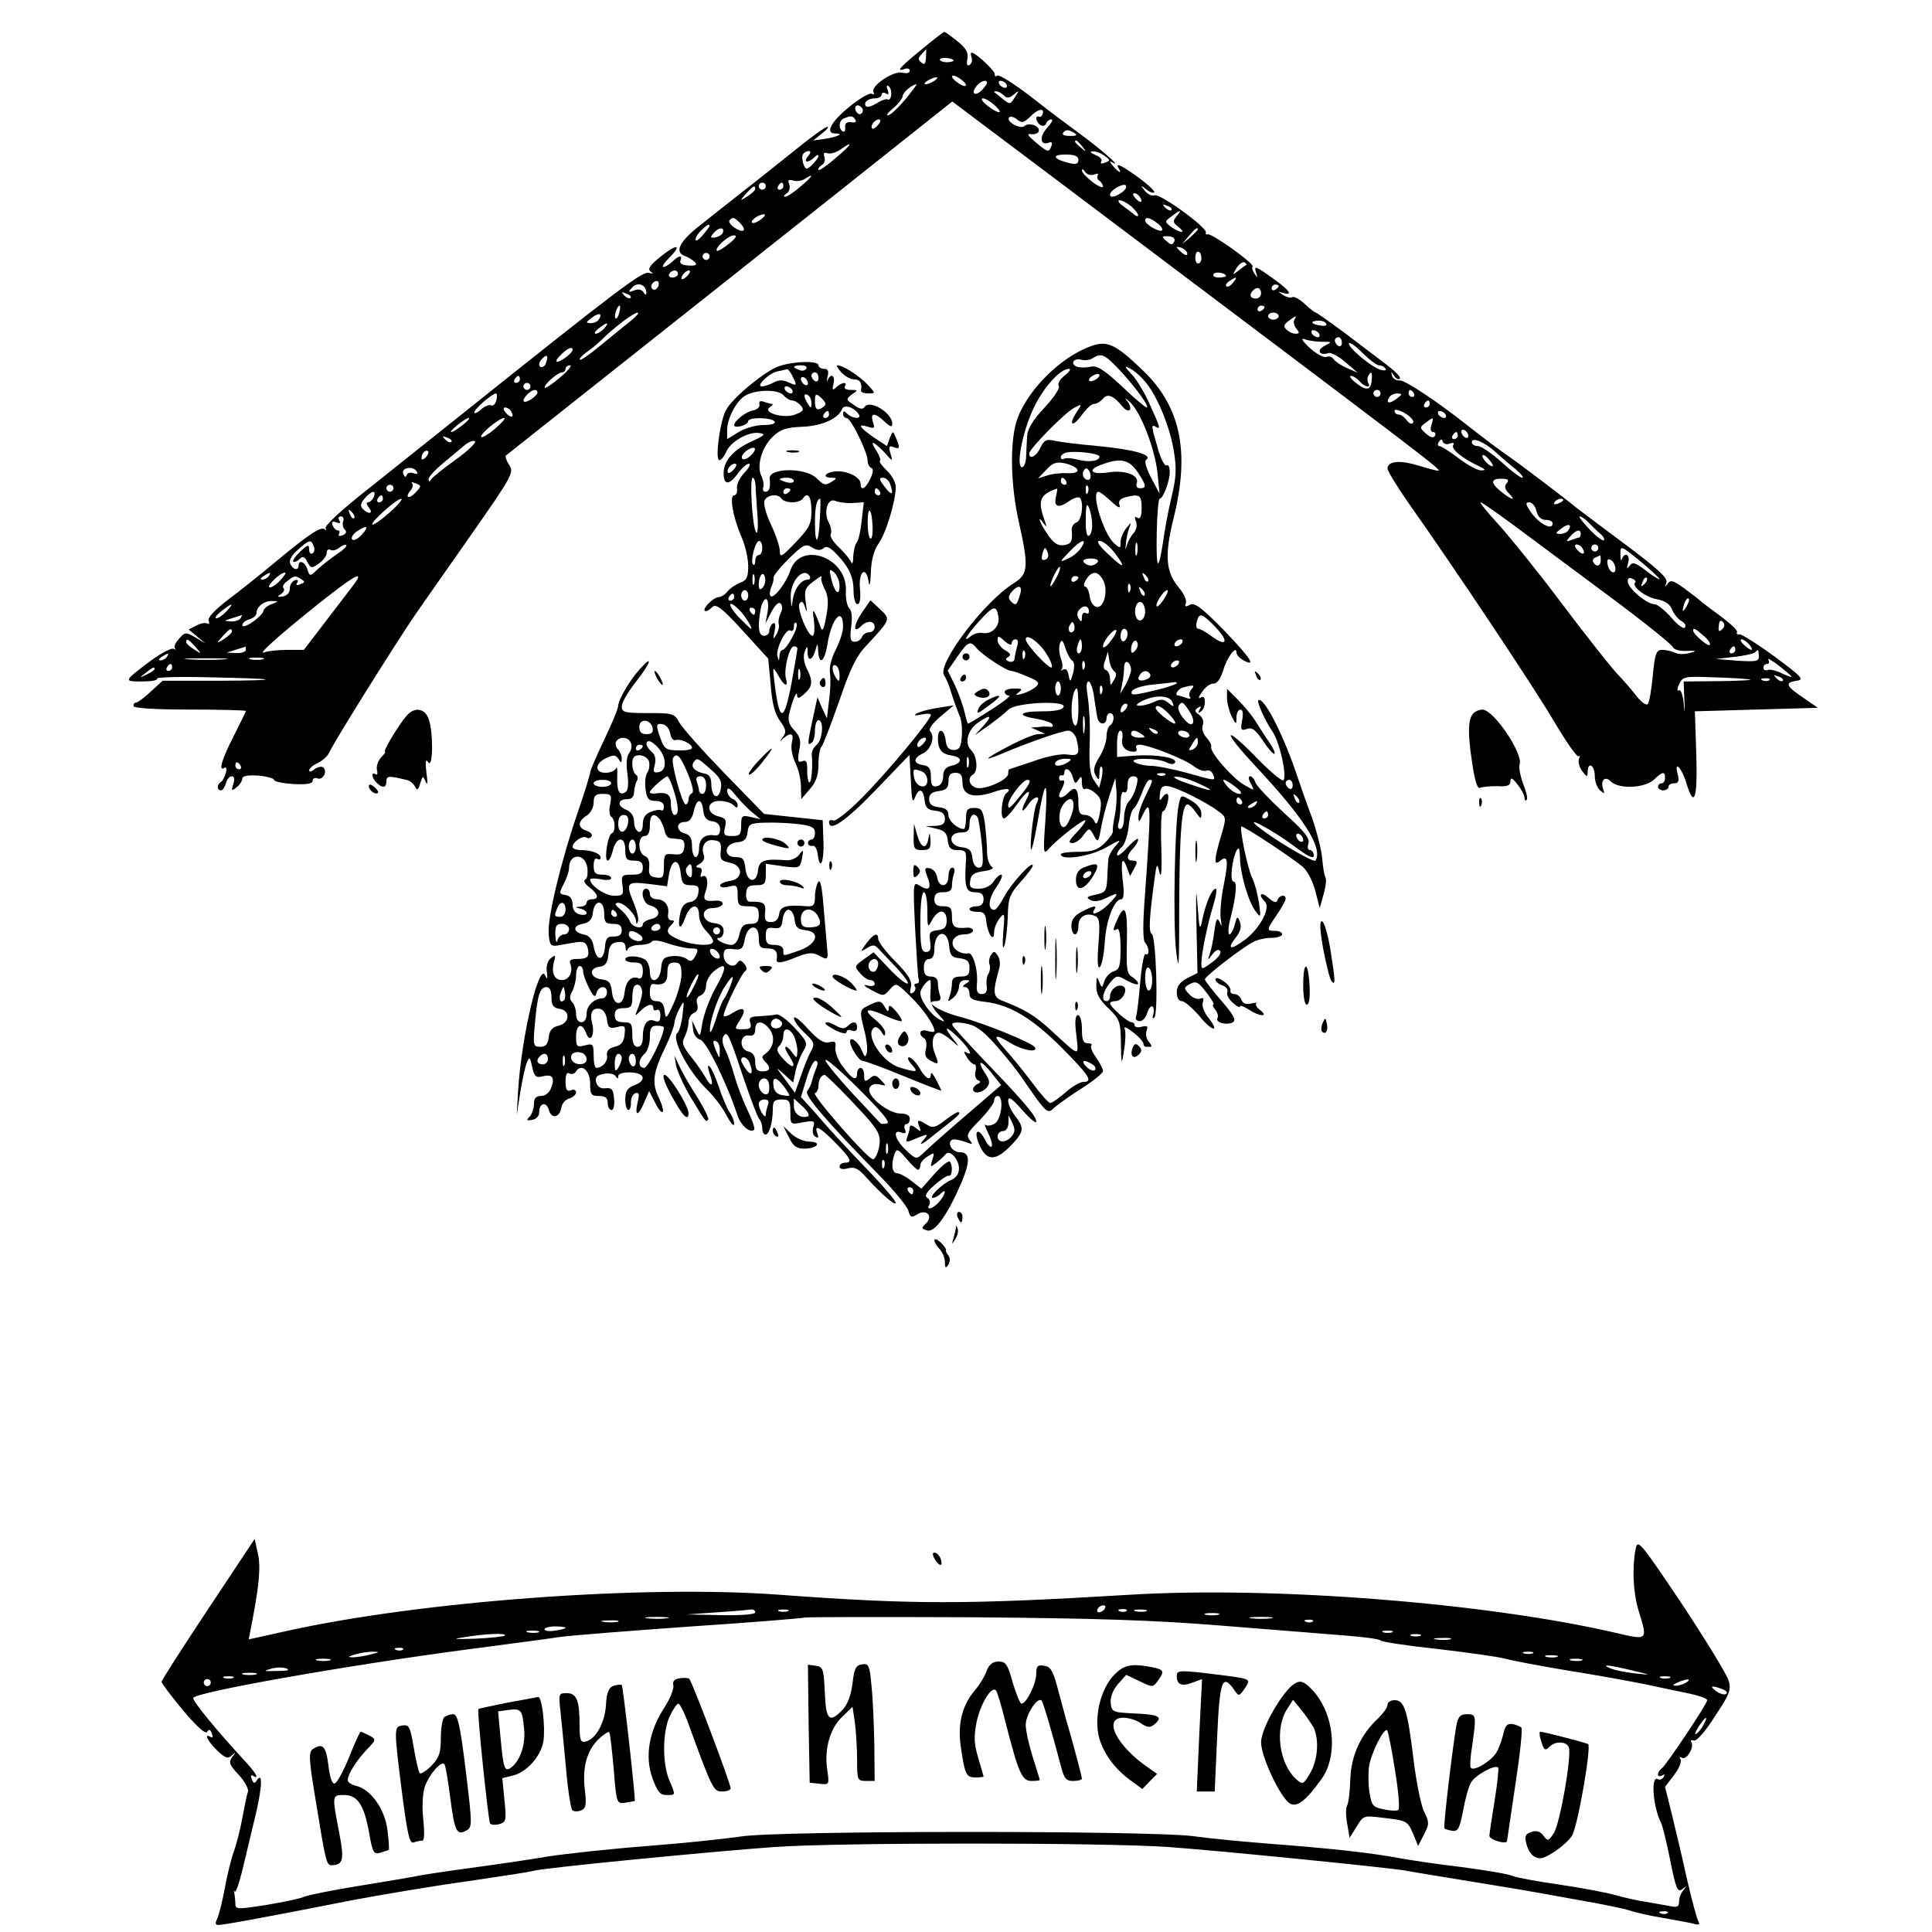 <?xml version="1.0" standalone="no"?>
<!DOCTYPE svg PUBLIC "-//W3C//DTD SVG 20010904//EN"
 "http://www.w3.org/TR/2001/REC-SVG-20010904/DTD/svg10.dtd">
<svg version="1.0" xmlns="http://www.w3.org/2000/svg"
 width="550pt" height="550pt" viewBox="0 0 550 550"
 preserveAspectRatio="xMidYMid meet">
<g transform="translate(0,550) scale(0.1,-0.1)"
fill="#000000" stroke="none">
<path d="M2632 5366 c-68 -55 -83 -71 -59 -63 9 4 17 2 17 -4 0 -7 -9 -9 -21
-6 -25 7 -93 -39 -82 -56 3 -5 1 -7 -5 -4 -5 4 -35 -13 -64 -37 -53 -43 -70
-76 -40 -76 25 0 9 -9 -28 -15 l-35 -5 25 20 c14 11 21 19 15 19 -5 0 -46 -29
-90 -65 -44 -35 -111 -89 -150 -119 -38 -30 -94 -74 -124 -98 -56 -44 -71 -74
-43 -85 9 -3 22 -11 29 -17 9 -9 5 -12 -16 -11 -18 1 -27 5 -24 14 7 17 -5 15
-23 -3 -9 -8 -20 -15 -25 -15 -6 0 2 12 16 26 39 39 22 41 -25 3 -30 -24 -37
-35 -28 -42 9 -6 8 -7 -4 -4 -19 6 -80 -40 -573 -434 -55 -44 -157 -125 -227
-181 -75 -59 -125 -105 -121 -112 3 -6 2 -8 -2 -3 -11 9 -41 -10 -140 -92 -44
-37 -106 -86 -138 -110 -36 -28 -56 -49 -53 -58 3 -8 1 -11 -4 -8 -5 3 -19 1
-31 -6 l-22 -11 24 -20 24 -20 -28 17 c-28 16 -30 16 -47 -3 -10 -11 -16 -23
-12 -28 4 -4 2 -4 -4 -1 -6 3 -35 -12 -65 -34 -78 -59 -78 -59 -25 -59 26 0
45 3 43 8 -3 4 61 6 141 4 207 -4 227 -9 36 -10 l-161 0 -34 -31 c-18 -17 -37
-31 -41 -31 -5 0 -8 -4 -8 -10 0 -6 60 -10 160 -10 88 0 160 -2 160 -4 0 -2
-16 -34 -35 -72 -34 -67 -44 -101 -26 -90 5 4 7 -3 4 -14 -3 -11 -9 -23 -14
-26 -12 -7 -12 -24 0 -24 5 0 11 9 14 20 3 11 10 20 17 20 7 0 9 -8 4 -22 -6
-20 -5 -21 10 -9 9 7 16 19 16 25 0 7 16 10 45 8 25 -2 45 -8 45 -12 0 -5 25
-10 55 -12 38 -2 55 1 55 9 0 7 6 10 14 7 16 -6 30 22 15 32 -5 3 -16 0 -24
-6 -8 -7 -15 -8 -15 -3 0 5 11 15 25 21 14 7 28 20 32 29 8 22 192 316 245
393 21 30 87 125 147 210 135 193 135 194 119 219 -7 11 -10 22 -8 24 5 4 406
322 660 523 85 68 258 204 383 304 l228 181 302 -227 c1090 -821 1095 -824
1080 -824 -4 0 -30 7 -57 15 -52 16 -86 12 -86 -9 0 -7 27 -51 59 -97 131
-185 361 -530 417 -626 34 -57 64 -100 68 -96 4 4 4 1 1 -8 -3 -8 1 -23 9 -34
14 -18 15 -18 16 -2 0 30 20 19 20 -12 0 -16 7 -34 15 -41 13 -11 14 -10 9 3
-9 25 5 40 22 22 23 -22 95 -19 122 5 25 24 32 25 32 5 0 -8 -4 -15 -10 -15
-5 0 -10 -4 -10 -10 0 -5 7 -10 15 -10 8 0 15 5 15 10 0 6 7 10 16 10 12 0 15
6 10 26 -11 42 12 18 25 -26 22 -73 32 -45 28 83 l-4 122 175 5 175 5 -42 29
c-49 33 -53 43 -18 48 22 3 15 11 -62 68 -49 36 -94 64 -100 64 -7 -1 -11 2
-8 6 3 5 -19 25 -47 46 -29 21 -55 41 -58 44 -3 3 -22 18 -44 34 -31 23 -40
26 -48 15 -8 -11 -9 -10 -4 3 4 13 -25 39 -117 108 -67 50 -130 97 -140 105
-23 20 -163 126 -191 145 -21 14 -83 61 -116 87 -87 69 -180 131 -195 130 -10
-1 -20 5 -22 13 -4 13 -3 13 6 0 5 -8 13 -12 16 -8 4 4 -13 21 -38 40 -24 18
-78 59 -120 91 -42 31 -79 57 -81 57 -3 0 -17 11 -32 25 -14 13 -30 22 -35 19
-5 -3 -17 0 -26 6 -17 11 -17 11 0 6 29 -9 18 8 -26 39 -54 39 -58 40 -51 18
5 -14 4 -15 -4 -3 -6 8 -9 17 -6 21 5 9 -116 95 -128 92 -4 -2 -7 1 -5 5 4 14
-131 112 -146 106 -8 -3 -20 3 -28 13 -13 16 -12 17 4 4 9 -8 20 -11 23 -9 3
3 -17 22 -44 42 -50 36 -69 45 -57 26 10 -16 -1 -11 -16 7 -12 14 -12 16 1 9
23 -12 -42 44 -97 84 -26 19 -88 65 -136 103 -48 37 -92 65 -98 62 -5 -4 -8
-2 -7 3 3 8 -54 62 -66 62 -3 0 -3 -6 0 -14 3 -8 0 -17 -6 -21 -7 -4 -9 2 -6
17 3 19 -4 31 -29 51 -19 15 -35 27 -37 26 -2 0 -27 -19 -56 -43z m4 -30 c-1
-18 -4 -22 -13 -14 -10 8 -10 13 0 23 7 8 13 14 13 15 1 0 1 -11 0 -24z m78
-7 c3 -3 -4 -5 -14 -6 -11 -1 -22 2 -24 6 -5 8 30 8 38 0z m36 -71 c0 -5 -9
-3 -20 4 -11 7 -20 16 -20 20 0 5 9 3 20 -4 11 -7 20 -16 20 -20z m-90 12 c-8
-5 -19 -10 -25 -10 -5 0 -3 5 5 10 8 5 20 10 25 10 6 0 3 -5 -5 -10z m150 -6
c0 -3 -7 -12 -15 -21 -20 -19 -32 -9 -15 12 12 15 30 20 30 9z m55 -4 c3 -5 2
-10 -4 -10 -5 0 -13 5 -16 10 -3 6 -2 10 4 10 5 0 13 -4 16 -10z m-328 -30
c-1 -10 -5 -16 -10 -13 -4 2 -18 -2 -31 -11 -13 -8 -26 -12 -30 -9 -10 10 4
23 25 23 10 0 19 5 19 11 0 5 5 7 12 3 8 -5 9 -2 5 10 -4 9 -3 15 2 11 6 -3 9
-14 8 -25z m41 -12 c-19 -23 -41 -44 -49 -46 -8 -2 -2 7 14 20 15 13 27 29 27
35 0 10 26 32 39 33 2 0 -12 -19 -31 -42z m280 10 c8 -8 15 -8 28 3 16 13 16
12 3 -8 -13 -21 -14 -21 -34 -5 -11 9 -22 18 -24 19 -2 2 0 3 5 3 6 0 15 -5
22 -12z m-26 -28 c28 -26 11 -26 -22 0 -14 11 -19 20 -12 20 7 0 22 -9 34 -20z
m-377 -9 c3 -5 1 -12 -4 -15 -5 -3 -11 1 -15 9 -6 16 9 21 19 6z m513 -16 c-2
-6 -6 -9 -10 -7 -13 4 -9 -16 4 -24 6 -4 14 -2 16 4 2 7 9 12 15 12 6 0 0 -11
-12 -24 -23 -25 -20 -52 5 -42 8 3 11 0 7 -10 -7 -19 -10 -18 -46 12 -21 18
-25 25 -12 22 10 -1 20 2 22 8 5 15 -27 27 -41 15 -12 -10 -54 14 -43 25 4 4
14 1 22 -6 14 -11 19 -10 38 8 21 22 42 26 35 7z m-533 -16 c4 -6 0 -9 -11 -7
-13 2 -19 -3 -18 -14 1 -10 -2 -15 -7 -12 -13 8 -11 32 4 37 19 8 25 8 32 -4z
m65 -14 c-7 -9 -15 -13 -17 -11 -7 7 7 26 19 26 6 0 6 -6 -2 -15z m559 -24 c9
-6 6 -8 -13 -8 -14 0 -23 3 -20 8 7 11 15 11 33 0z m22 -38 c13 -16 12 -17 -3
-4 -17 13 -22 21 -14 21 2 0 10 -8 17 -17z m-701 -32 c-25 -22 -47 -37 -50
-35 -2 3 2 9 9 14 8 4 11 15 8 23 -4 11 -1 14 8 11 8 -3 24 1 37 10 40 28 34
16 -12 -23z m-80 4 c-15 -18 1 -20 18 -3 7 7 12 9 12 4 0 -8 -26 -36 -33 -36
-9 0 -17 32 -11 41 3 5 10 9 16 9 7 0 6 -6 -2 -15z m844 2 c17 -13 18 -14 2
-20 -10 -4 -15 -3 -11 3 4 6 -4 14 -17 19 -14 6 -17 10 -7 10 8 1 23 -5 33
-12z m-74 -12 c0 -12 -7 -14 -27 -9 -45 11 -51 24 -10 24 26 0 37 -4 37 -15z
m45 -42 c9 4 13 3 10 -2 -3 -5 -1 -12 5 -16 5 -3 10 -11 10 -16 0 -5 -13 0
-30 13 -16 12 -30 27 -30 32 0 6 4 5 9 -3 5 -8 16 -11 26 -8z m-835 -33 c-19
-17 -39 -30 -45 -30 -5 0 -4 4 4 9 8 5 11 16 8 26 -5 12 -3 15 11 11 9 -3 24
-1 32 4 29 19 25 9 -10 -20z m-100 0 c0 -5 -4 -10 -10 -10 -5 0 -10 5 -10 10
0 6 5 10 10 10 6 0 10 -4 10 -10z m50 0 c0 -5 -5 -10 -11 -10 -5 0 -7 5 -4 10
3 6 8 10 11 10 2 0 4 -4 4 -10z m965 -17 c-20 -14 -35 -17 -35 -7 0 12 35 32
44 27 5 -4 1 -12 -9 -20z m-1045 9 c0 -4 -10 -13 -22 -21 -23 -14 -23 -14 -4
8 20 22 26 25 26 13z m1095 -23 c11 -16 1 -19 -13 -3 -7 8 -8 14 -3 14 5 0 13
-5 16 -11z m-25 -26 c11 -10 20 -21 20 -26 0 -4 -6 -3 -12 3 -7 6 -22 17 -33
25 -11 8 -14 15 -8 15 7 0 22 -8 33 -17z m115 -11 c-3 -3 -11 0 -18 7 -9 10
-8 11 6 5 10 -3 15 -9 12 -12z m14 -18 c-11 -14 -10 -18 6 -30 10 -8 14 -14 9
-14 -6 0 -19 6 -30 14 -19 15 -19 15 1 30 26 20 31 20 14 0z m-1183 -9 c-11
-8 -22 -12 -25 -9 -6 6 19 24 34 24 6 -1 1 -7 -9 -15z m-59 -10 c21 -22 9 -30
-16 -13 -12 8 -18 18 -14 21 9 10 13 9 30 -8z m1187 0 c11 -8 17 -17 14 -21
-7 -6 -48 17 -48 28 0 12 13 9 34 -7z m-1274 -8 c0 -2 -9 -14 -20 -27 -11 -13
-20 -18 -20 -12 0 6 7 18 16 26 15 15 24 20 24 13z m38 -19 c-2 -6 -12 -12
-22 -14 -14 -2 -15 0 -5 12 14 17 32 19 27 2z m1352 9 c0 -2 -10 -12 -22 -23
l-23 -19 19 23 c18 21 26 27 26 19z m-1335 -41 c-16 -13 -32 -22 -34 -20 -8 7
32 44 48 44 11 0 6 -8 -14 -24z m1268 7 c-4 -10 -9 -11 -19 -2 -19 15 -18 18
5 16 11 -1 17 -6 14 -14z m37 -35 c0 -6 -6 -5 -15 2 -8 7 -15 14 -15 16 0 2 7
1 15 -2 8 -4 15 -11 15 -16z m40 -14 c0 -8 -4 -14 -9 -14 -6 0 -9 9 -8 19 1
22 17 18 17 -5z m-1400 6 c0 -5 -4 -10 -10 -10 -5 0 -10 5 -10 10 0 6 5 10 10
10 6 0 10 -4 10 -10z m1528 -24 c-2 -1 -12 -8 -22 -16 -18 -14 -18 -14 -6 7 8
12 18 19 23 16 4 -3 7 -6 5 -7z m-1618 -26 c0 -5 -7 -10 -16 -10 -8 0 -12 5
-9 10 3 6 10 10 16 10 5 0 9 -4 9 -10z m28 -4 c-7 -8 -15 -12 -17 -11 -5 6 10
25 20 25 5 0 4 -6 -3 -14z m1532 -2 c0 -2 -9 -4 -21 -4 -11 0 -18 4 -14 10 5
8 35 3 35 -6z m20 -19 c-7 -9 -15 -13 -19 -10 -3 3 1 10 9 15 21 14 24 12 10
-5z m-1670 -29 c0 -7 -3 -6 -8 2 -5 8 -16 10 -27 5 -17 -6 -18 -5 -5 9 16 17
40 7 40 -16z m34 19 c-4 -8 -10 -12 -15 -9 -11 6 -2 24 11 24 5 0 7 -7 4 -15z
m1766 1 c0 -3 -4 -8 -10 -11 -5 -3 -10 -1 -10 4 0 6 5 11 10 11 6 0 10 -2 10
-4z m-50 -21 c0 -8 -7 -15 -15 -15 -16 0 -20 12 -8 23 11 12 23 8 23 -8z
m-1795 -13 c-3 -3 -11 0 -18 7 -9 10 -8 11 6 5 10 -3 15 -9 12 -12z m-32 -42
c-3 -12 -8 -19 -11 -16 -5 6 5 36 12 36 2 0 2 -9 -1 -20z m1837 16 c0 -3 -4
-8 -10 -11 -5 -3 -10 -1 -10 4 0 6 5 11 10 11 6 0 10 -2 10 -4z m-1895 -35
c-3 -6 -14 -11 -23 -11 -15 1 -15 2 2 15 21 16 32 13 21 -4z m90 -5 c-17 -13
-55 -45 -85 -69 -30 -25 -57 -44 -59 -41 -3 2 5 11 17 20 13 9 33 25 45 37 35
35 91 77 102 77 6 0 -4 -11 -20 -24z m1845 14 c0 -5 -7 -10 -15 -10 -8 0 -15
5 -15 10 0 6 7 10 15 10 8 0 15 -4 15 -10z m45 -10 c-4 -6 -1 -17 5 -25 10
-12 10 -15 -2 -15 -8 0 -19 5 -26 12 -9 9 -7 14 6 24 21 16 25 17 17 4z m90
-11 c4 -5 -3 -8 -14 -6 -28 4 -34 12 -11 14 11 1 22 -2 25 -8z m-2055 -14 c-7
-8 -18 -15 -24 -15 -6 0 -2 7 8 15 25 19 32 19 16 0z m2035 -15 c3 -5 2 -10
-4 -10 -5 0 -13 5 -16 10 -3 6 -2 10 4 10 5 0 13 -4 16 -10z m9 -23 c29 0 29
0 6 -12 -23 -12 -14 -29 12 -20 7 2 29 -9 48 -26 l35 -30 -30 13 c-16 7 -33
18 -38 25 -4 7 -14 10 -21 7 -8 -3 -29 9 -48 26 -22 21 -26 29 -13 24 11 -4
33 -7 49 -7z m56 -3 c0 -8 -4 -12 -10 -9 -5 3 -10 10 -10 16 0 5 5 9 10 9 6 0
10 -7 10 -16z m106 -64 c7 0 15 -4 18 -9 4 -5 -2 -7 -13 -4 -24 6 -91 61 -91
75 0 6 17 -5 37 -25 20 -20 42 -37 49 -37z m-2296 44 c0 -9 -32 -33 -44 -34
-5 0 -1 9 10 19 19 20 34 26 34 15z m-76 -38 c-3 -9 -10 -13 -16 -10 -5 3 -4
12 3 20 15 18 22 13 13 -10z m41 -40 c-22 -19 -42 -32 -44 -30 -6 6 36 44 49
44 5 0 10 5 10 10 0 6 6 10 13 10 6 0 -6 -16 -28 -34z m2310 -8 c-2 -29 -15
-32 -45 -8 -14 11 -20 20 -14 20 6 0 17 -7 24 -15 14 -17 35 -21 25 -5 -3 6
-3 15 0 20 9 15 12 12 10 -12z m-2425 2 c0 -5 -5 -10 -11 -10 -5 0 -7 5 -4 10
3 6 8 10 11 10 2 0 4 -4 4 -10z m30 -20 c0 -5 -4 -10 -10 -10 -5 0 -10 5 -10
10 0 6 5 10 10 10 6 0 10 -4 10 -10z m20 -18 c0 -4 -9 -13 -20 -20 -22 -13
-27 -3 -8 16 14 14 28 16 28 4z m2400 -2 c0 -5 -4 -10 -10 -10 -5 0 -10 5 -10
10 0 6 5 10 10 10 6 0 10 -4 10 -10z m95 0 c3 -5 1 -10 -4 -10 -6 0 -11 5 -11
10 0 6 2 10 4 10 3 0 8 -4 11 -10z m-2612 -20 c-3 -11 -10 -17 -15 -14 -5 3
-18 -2 -29 -12 -10 -9 -19 -13 -19 -8 0 9 50 53 62 54 3 0 4 -9 1 -20z m2563
5 c-21 -16 -32 -13 -21 4 3 6 14 11 23 11 15 -1 15 -2 -2 -15z m94 -15 c0 -5
-5 -10 -11 -10 -5 0 -7 5 -4 10 3 6 8 10 11 10 2 0 4 -4 4 -10z m-2615 -21
c11 -17 -1 -21 -15 -4 -8 9 -8 15 -2 15 6 0 14 -5 17 -11z m2568 -32 c-3 -6
-11 -3 -18 6 -7 10 -17 17 -24 17 -6 0 -11 5 -11 11 0 5 13 2 29 -7 17 -10 27
-22 24 -27z m92 23 c3 -5 2 -10 -4 -10 -5 0 -13 5 -16 10 -3 6 -2 10 4 10 5 0
13 -4 16 -10z m-2798 -30 c-14 -11 -28 -20 -32 -20 -10 0 38 39 49 40 5 0 -3
-9 -17 -20z m93 -10 c-19 -16 -37 -27 -40 -24 -6 7 51 54 65 54 6 0 -6 -13
-25 -30z m2665 10 c-4 -12 -2 -20 5 -20 6 0 8 -5 5 -11 -5 -7 -14 -4 -26 7
-18 16 -18 18 -1 30 23 18 24 17 17 -6z m105 -31 c0 -6 -4 -7 -10 -4 -5 3 -10
11 -10 16 0 6 5 7 10 4 6 -3 10 -11 10 -16z m-30 1 c0 -5 -5 -10 -11 -10 -5 0
-7 5 -4 10 3 6 8 10 11 10 2 0 4 -4 4 -10z m-2865 -18 c-3 -3 -11 0 -18 7 -9
10 -8 11 6 5 10 -3 15 -9 12 -12z m13 -50 c-35 -25 -66 -50 -70 -56 -5 -8 -8
-8 -8 0 0 6 18 26 41 45 23 19 50 42 61 51 12 10 25 15 30 12 5 -3 -19 -27
-54 -52z m2829 45 c10 4 14 2 10 -4 -7 -11 26 -38 73 -60 19 -9 21 -12 7 -12
-10 -1 -39 15 -64 34 -25 19 -50 35 -55 35 -5 0 -6 5 -2 12 6 9 9 9 11 1 3 -7
11 -9 20 -6z m132 -25 c16 -15 42 -37 57 -49 15 -13 23 -23 17 -23 -5 0 -32
20 -59 45 -27 24 -57 45 -66 45 -10 0 -18 5 -18 11 0 16 36 1 69 -29z m-3047
-14 c-7 -7 -12 -8 -12 -2 0 14 12 26 19 19 2 -3 -1 -11 -7 -17z m3038 -24 c0
-3 -7 -1 -15 6 -8 7 -15 17 -15 22 0 5 7 3 15 -6 8 -8 15 -18 15 -22z m-3064
-16 c5 -7 1 -9 -9 -5 -9 3 -17 1 -20 -6 -2 -7 -5 -5 -9 4 -7 18 28 24 38 7z
m3103 -34 c-7 -8 -5 -17 6 -28 25 -25 6 -19 -26 8 -28 24 -24 35 13 33 12 -1
14 -5 7 -13z m-3105 -25 c-19 -21 -33 -17 -16 4 7 8 9 17 5 21 -4 4 1 4 10 0
17 -6 17 -8 1 -25z m-64 11 c0 -5 -4 -10 -10 -10 -5 0 -10 5 -10 10 0 6 5 10
10 10 6 0 10 -4 10 -10z m-56 -25 c-4 -8 -11 -15 -16 -15 -6 0 -5 -6 2 -15 14
-17 0 -21 -17 -4 -8 8 -7 16 5 30 20 23 34 25 26 4z m26 -5 c0 -5 -5 -10 -11
-10 -5 0 -7 5 -4 10 3 6 8 10 11 10 2 0 4 -4 4 -10z m19 -39 c-24 -21 -46 -37
-49 -34 -6 6 69 73 82 73 6 0 -9 -18 -33 -39z m3341 35 c0 -2 -7 -7 -16 -10
-8 -3 -12 -2 -9 4 6 10 25 14 25 6z m-137 -74 c51 -38 171 -127 269 -200 97
-72 178 -137 180 -144 3 -7 19 -12 39 -11 30 1 31 0 9 -6 -14 -4 -33 -4 -42 1
-9 4 -25 8 -36 8 -17 0 -21 -10 -27 -75 -4 -41 -10 -77 -15 -80 -5 -3 -18 7
-30 22 -12 16 -38 46 -59 68 -20 22 -91 112 -158 201 -66 88 -147 188 -178
222 -31 34 -54 62 -50 62 4 0 48 -31 98 -68z m61 43 c4 -16 13 -25 26 -25 11
0 20 -4 20 -10 0 -22 -41 0 -64 35 -13 20 -14 25 -2 25 7 0 17 -11 20 -25z
m-3366 -20 c-3 -3 -9 2 -12 12 -6 14 -5 15 5 6 7 -7 10 -15 7 -18z m-31 -9
c-3 -7 -1 -18 4 -23 7 -7 5 -12 -6 -17 -9 -3 -13 -2 -10 4 3 6 2 10 -3 10 -6
0 -12 7 -15 14 -4 11 -1 13 10 9 11 -4 14 -2 9 5 -4 7 -2 12 4 12 7 0 10 -6 7
-14z m3545 -3 c9 -10 24 -24 33 -32 9 -7 14 -16 11 -19 -3 -3 -22 11 -41 31
-20 21 -32 37 -28 37 5 0 16 -8 25 -17z m-57 -22 c-3 -6 -14 -11 -23 -11 -15
1 -15 2 2 15 21 16 32 13 21 -4z m-3435 -13 c-11 -12 -23 -18 -27 -14 -5 4 1
14 11 22 30 21 39 17 16 -8z m3470 2 c0 -5 -2 -10 -4 -10 -2 0 -12 -3 -22 -7
-16 -6 -17 -5 -4 10 17 19 30 22 30 7z m-3607 -35 c4 -8 2 -17 -3 -20 -6 -4
-10 2 -10 11 0 15 -4 14 -25 -6 -14 -13 -23 -26 -20 -29 3 -2 11 1 17 7 10 10
15 8 23 -8 10 -18 12 -19 33 -4 12 8 22 22 22 30 0 8 5 12 10 9 6 -4 18 -1 26
6 8 6 17 10 20 7 2 -3 -8 -13 -23 -23 -15 -10 -40 -29 -55 -42 -26 -25 -26
-25 -33 -4 -6 21 -25 29 -25 11 0 -16 -17 -12 -24 6 -4 9 5 24 22 39 32 29 38
30 45 10z m3612 -6 c11 -17 -1 -21 -15 -4 -8 9 -8 15 -2 15 6 0 14 -5 17 -11z
m45 1 c0 -5 -4 -10 -10 -10 -5 0 -10 5 -10 10 0 6 5 10 10 10 6 0 10 -4 10
-10z m174 -89 c-1 -1 -19 9 -39 25 -30 23 -38 25 -46 13 -8 -10 -9 -8 -4 9 7
23 -10 32 -18 10 -2 -7 -4 -1 -4 14 0 26 0 26 57 -20 31 -26 56 -49 54 -51z
m-167 54 c0 -17 -13 -20 -21 -6 -4 5 0 12 6 14 7 3 13 6 14 6 0 1 1 -6 1 -14z
m41 -18 c5 -24 -15 -21 -21 4 -3 13 -1 19 6 16 7 -2 13 -11 15 -20z m-3833
-27 c-3 -5 -12 -10 -18 -10 -7 0 -6 4 3 10 19 12 23 12 15 0z m32 -13 c-12
-13 -26 -21 -30 -19 -9 4 31 42 44 42 5 0 -2 -10 -14 -23z m61 4 c11 -7 10 -9
-3 -14 -10 -5 -14 -3 -9 4 4 7 1 10 -7 7 -8 -3 -14 -13 -14 -24 0 -11 -8 -20
-20 -22 -16 -2 -17 -1 -5 7 8 5 11 13 7 17 -4 4 1 13 11 20 20 16 23 16 40 5z
m160 1 c-1 -4 -37 -51 -78 -104 l-75 -98 -47 0 c-25 0 -55 -3 -65 -7 -23 -9
36 44 157 141 88 69 117 88 108 68z m3637 -10 c-11 -11 29 -42 62 -48 23 -4
37 -14 43 -29 5 -13 17 -28 27 -33 10 -6 14 -14 9 -19 -4 -4 -22 9 -39 30 -18
20 -39 37 -47 37 -21 0 -73 43 -76 63 -1 10 3 14 12 10 8 -3 12 -8 9 -11z m26
-5 c-10 -9 -11 -8 -5 6 3 10 9 15 12 12 3 -3 0 -11 -7 -18z m120 -64 c-12 -20
-14 -14 -5 12 4 9 9 14 11 11 3 -2 0 -13 -6 -23z m-4028 7 c-13 -5 -23 -14
-23 -19 0 -5 -13 -19 -30 -31 -17 -12 -30 -16 -30 -10 0 7 9 14 20 17 11 3 20
11 20 17 0 19 22 36 45 35 19 0 19 -1 -2 -9z m-128 -20 c-10 -11 -23 -20 -29
-20 -6 0 0 9 14 20 32 25 38 25 15 0z m40 -20 c-3 -5 -16 -10 -28 -9 -20 1
-20 2 3 9 14 4 26 8 28 9 2 1 0 -3 -3 -9z m4218 -31 c-9 -9 -12 -7 -10 9 1 14
5 18 11 12 7 -7 6 -14 -1 -21z m-4243 -7 c0 -4 -10 -13 -22 -21 -23 -14 -23
-14 -4 8 20 22 26 25 26 13z m4190 -12 c13 -11 21 -23 17 -26 -5 -5 -47 31
-47 41 0 9 6 6 30 -15z m-4294 -31 c19 -22 19 -22 -3 -8 -13 8 -23 17 -23 21
0 12 6 9 26 -13z m4424 6 c7 -8 9 -15 6 -15 -4 0 -14 7 -22 15 -9 8 -11 15 -6
15 5 0 15 -7 22 -15z m-4280 -15 c0 -5 -12 -10 -27 -9 l-28 1 25 8 c14 4 26 8
28 9 1 1 2 -3 2 -9z m4240 0 c0 -5 -5 -10 -11 -10 -5 0 -7 5 -4 10 3 6 8 10
11 10 2 0 4 -4 4 -10z m67 -17 c1 -16 -6 -17 -60 -14 l-62 5 52 6 c28 3 55 9
59 13 10 9 10 10 11 -10z m-4532 -3 c-3 -5 -12 -10 -18 -10 -7 0 -6 4 3 10 19
12 23 12 15 0z m163 -7 c-26 -2 -71 -2 -100 0 -29 2 -8 3 47 3 55 0 79 -1 53
-3z m110 0 c-10 -2 -26 -2 -35 0 -10 3 -2 5 17 5 19 0 27 -2 18 -5z m4352 -49
c0 -3 -12 2 -27 9 -16 8 -34 12 -40 10 -7 -3 -13 0 -13 6 0 6 5 11 11 11 5 0
7 5 3 12 -4 6 9 -1 29 -16 20 -16 37 -30 37 -32z m-4610 26 c0 -5 -5 -10 -11
-10 -5 0 -7 5 -4 10 3 6 8 10 11 10 2 0 4 -4 4 -10z m-50 -5 c0 -2 -10 -9 -22
-15 -22 -11 -22 -10 -4 4 21 17 26 19 26 11z m4540 -29 c14 -2 -23 -4 -81 -5
l-106 -1 2 -52 c2 -40 1 -42 -2 -10 -2 23 -8 40 -14 37 -5 -4 -5 4 1 17 10 22
16 23 93 20 45 -1 93 -4 107 -6z m95 -4 c-3 -3 -11 0 -18 7 -9 10 -8 11 6 5
10 -3 15 -9 12 -12z m-38 2 c-3 -3 -12 -4 -19 -1 -8 3 -5 6 6 6 11 1 17 -2 13
-5z m-4352 -244 c3 -5 1 -10 -4 -10 -6 0 -11 5 -11 10 0 6 2 10 4 10 3 0 8 -4
11 -10z"/>
<path d="M3107 4515 c-89 -31 -188 -131 -214 -217 -18 -62 -16 -179 7 -282 29
-129 27 -150 -12 -175 -87 -53 -223 -235 -200 -264 5 -7 15 -30 21 -52 7 -22
17 -49 22 -61 6 -11 9 -38 7 -60 -2 -31 -7 -39 -23 -39 -14 0 -21 8 -23 28 -4
32 -22 37 -22 5 0 -32 11 -45 40 -49 31 -5 30 -22 -2 -29 -16 -4 -23 -13 -23
-30 0 -15 -7 -26 -17 -28 -14 -3 -18 3 -18 27 0 23 -5 30 -22 33 -29 4 -29 20
-1 33 23 10 36 48 21 63 -6 6 6 22 29 42 l38 32 -45 -7 c-25 -4 -52 -11 -60
-16 -10 -6 -6 -7 13 -3 15 3 27 3 27 -1 0 -14 -121 -160 -193 -233 -39 -40
-77 -70 -84 -68 -7 3 -13 1 -13 -4 0 -30 46 1 132 90 l97 101 4 -73 c2 -52 5
-67 11 -50 11 30 24 28 28 -5 2 -22 9 -29 31 -31 19 -2 27 -9 27 -23 0 -14 -7
-19 -27 -20 l-28 -1 30 -7 c23 -5 31 -12 33 -34 3 -21 8 -27 28 -27 22 0 25
-4 24 -27 -5 -77 -1 -93 25 -93 18 0 25 -5 25 -20 0 -13 -7 -20 -20 -20 -11 0
-20 -4 -20 -8 0 -5 10 -8 23 -8 17 1 23 -5 25 -29 4 -35 22 -59 22 -29 0 11 7
29 16 40 14 18 15 15 10 -41 -3 -39 -1 -51 4 -35 4 14 8 51 9 82 1 51 5 62 36
97 19 21 35 42 35 47 0 16 -62 -52 -81 -88 -11 -21 -23 -38 -28 -38 -20 0 -18
30 5 64 14 20 20 36 14 36 -5 0 -15 -9 -22 -20 -8 -12 -24 -20 -41 -20 -24 0
-28 4 -25 23 2 17 11 23 38 27 23 3 31 8 23 13 -7 5 -13 23 -13 41 0 18 -3 54
-6 80 -6 40 -10 46 -30 46 -20 0 -24 -5 -24 -30 0 -16 -3 -30 -6 -30 -18 0
-44 23 -44 40 0 13 -8 20 -27 22 -20 2 -28 9 -28 23 0 14 8 21 28 23 21 3 27
9 27 28 0 17 5 24 20 24 15 0 20 -7 20 -29 0 -35 32 -45 88 -26 36 13 56 11
37 -3 -13 -9 -19 -72 -7 -72 5 0 22 18 37 40 28 41 46 49 26 12 -16 -31 -13
-40 5 -14 18 27 39 30 25 5 -5 -10 -11 -49 -15 -88 -6 -76 3 -52 24 70 17 92
23 80 16 -30 -7 -97 -6 -99 11 -80 26 29 103 88 103 79 0 -4 -12 -21 -27 -36
-21 -22 -23 -28 -10 -28 9 0 23 10 31 22 17 23 18 23 33 -6 8 -15 11 -11 17
25 4 23 15 66 24 93 l17 51 3 -34 c2 -19 0 -51 -4 -70 -4 -20 -7 -41 -6 -47 1
-6 -10 -21 -24 -35 -20 -19 -36 -24 -75 -24 -27 0 -49 -3 -49 -7 0 -19 84 -6
128 19 44 25 46 25 27 4 -11 -12 -20 -30 -20 -39 -1 -9 -2 -34 -3 -55 -2 -33
-5 -38 -33 -44 -25 -5 -28 -8 -15 -15 11 -6 26 -4 46 6 37 18 37 14 5 -19 -25
-24 -52 -35 -40 -15 9 14 -1 12 -35 -5 -21 -11 -30 -23 -30 -40 0 -14 5 -25
10 -25 6 0 10 11 10 24 0 26 21 39 46 29 14 -5 16 -18 11 -81 -4 -50 -2 -71 4
-65 6 6 12 38 14 71 4 63 27 122 47 122 7 0 9 17 4 55 -6 57 -1 71 13 33 l8
-22 12 22 c10 18 9 22 -4 22 -19 0 -19 14 0 34 8 8 15 20 15 26 0 6 -13 -4
-30 -22 -16 -18 -30 -28 -30 -21 0 6 6 16 14 22 7 6 16 32 19 57 2 26 9 49 15
53 5 3 15 23 23 44 7 20 17 37 21 37 11 0 11 -1 -12 -48 -11 -22 -20 -49 -19
-59 0 -15 2 -14 11 5 25 52 26 34 8 -218 -7 -88 -7 -137 0 -144 12 -12 13 -39
1 -32 -4 3 -11 -33 -15 -80 -4 -47 -9 -91 -12 -98 -3 -7 2 -13 11 -13 8 0 18
11 21 24 4 12 10 20 15 18 4 -3 5 -13 2 -23 -3 -9 -2 -13 3 -9 12 11 5 230 -7
238 -10 6 -7 48 8 159 6 44 7 44 14 15 5 -18 7 10 5 73 -2 56 0 102 4 102 9 0
21 42 14 49 -3 3 -10 -1 -15 -9 -8 -12 -9 -9 -7 10 2 19 8 24 23 22 24 -3 112
-47 144 -72 22 -16 23 -17 7 -70 -20 -68 -21 -86 -3 -71 22 18 25 4 11 -67 -8
-37 -11 -80 -9 -97 4 -22 3 -25 -3 -10 -7 15 -10 10 -15 -26 -3 -25 -9 -54
-13 -64 -7 -20 -6 -20 8 -1 10 12 17 15 22 8 3 -6 -7 -20 -24 -32 -29 -21 -30
-21 -30 -2 0 27 17 109 34 165 8 26 11 47 7 47 -11 0 -28 -40 -38 -87 -7 -35
-9 -31 -14 42 -4 53 -5 34 -3 -58 l3 -137 -30 -15 c-20 -11 -29 -23 -29 -40 0
-15 6 -25 14 -25 8 0 30 -19 50 -42 37 -46 61 -49 25 -4 -12 15 -18 34 -15 42
4 11 2 15 -8 11 -8 -3 -22 3 -31 13 -16 17 -15 19 3 29 17 9 24 5 46 -24 15
-19 24 -35 20 -35 -3 0 -1 -7 6 -15 6 -8 9 -18 6 -23 -8 -13 28 -22 44 -12 10
6 0 23 -33 61 -26 30 -47 57 -47 61 0 8 104 89 137 106 12 7 35 12 52 12 17 0
31 5 31 10 0 6 -9 10 -20 10 -25 0 -25 2 5 46 14 20 25 41 25 45 0 14 -18 11
-23 -3 -3 -9 -10 -8 -26 6 -21 19 -31 10 -10 -11 17 -17 -13 -74 -55 -107 -43
-32 -55 -30 -28 5 13 16 17 31 12 44 -7 18 -8 18 -15 -7 -4 -16 -11 -28 -15
-28 -4 0 -4 17 1 38 18 70 22 112 11 112 -12 0 -5 64 9 90 6 10 8 4 9 -21 0
-44 24 -128 45 -154 14 -19 15 -17 9 25 -4 25 -12 56 -19 70 -13 26 -37 141
-31 147 3 4 136 -83 174 -114 13 -11 29 -41 36 -68 l13 -50 11 39 c6 22 9 43
5 49 -3 5 -7 29 -9 53 -2 24 -15 76 -29 116 -15 40 -36 100 -47 133 -39 113
-92 214 -106 201 -4 -5 19 -57 40 -88 20 -28 42 -124 32 -139 -3 -5 -37 23
-75 62 -38 40 -72 69 -75 66 -4 -4 28 -43 70 -88 137 -146 193 -233 171 -269
-5 -8 -132 68 -170 102 -28 26 58 -22 108 -60 40 -30 57 -38 57 -28 0 9 -5 16
-11 16 -6 0 -8 8 -4 19 4 15 -12 35 -70 87 -41 38 -78 77 -81 86 -3 10 -10 18
-15 18 -6 0 -5 -9 2 -21 11 -21 11 -21 -20 -3 -34 20 -98 94 -93 108 2 5 -5
17 -14 27 -9 10 -14 25 -10 35 4 10 0 21 -10 29 -14 9 -14 14 -4 20 9 6 11 4
5 -5 -5 -9 -4 -11 3 -6 7 4 12 16 12 27 0 14 -4 18 -12 13 -8 -5 -6 3 4 16 9
14 23 24 32 24 10 -1 20 12 28 37 11 38 38 74 38 51 0 -6 9 -16 20 -22 39 -21
19 8 -58 88 -62 63 -82 78 -95 70 -13 -7 -15 -5 -11 5 3 8 -6 28 -20 44 -38
45 -41 93 -15 198 47 189 20 317 -87 420 -78 75 -101 86 -147 70z m79 -67 c45
-48 89 -108 78 -108 -3 0 -36 27 -71 61 -52 48 -70 59 -88 55 -13 -3 -30 -3
-39 0 -21 8 -9 26 12 20 10 -3 24 -1 32 4 25 16 34 12 76 -32z m70 -30 c35
-37 73 -128 85 -198 9 -53 8 -78 -6 -135 -9 -38 -20 -96 -24 -128 -14 -90 -20
-79 -18 27 1 53 5 96 8 96 10 0 29 50 29 76 0 14 -4 23 -9 19 -5 -3 -17 19
-25 49 -19 64 -19 69 -6 61 15 -9 13 -2 -16 62 -14 32 -37 71 -52 87 -21 22
-22 26 -7 18 11 -5 30 -21 41 -34z m-225 13 c-13 -10 -21 -23 -17 -30 4 -6
-14 -33 -41 -62 -33 -35 -48 -61 -49 -80 -1 -16 -2 -42 -3 -59 0 -16 -6 -30
-11 -30 -19 0 1 102 32 167 28 60 76 113 101 113 7 0 1 -9 -12 -19z m89 -11
c-8 -5 -17 -7 -19 -4 -3 3 1 9 9 14 8 5 17 7 19 4 3 -3 -1 -9 -9 -14z m77 -79
c18 -20 29 -6 13 16 -10 13 -8 12 7 -2 31 -29 70 -131 78 -200 l6 -60 -24 45
c-14 27 -20 48 -14 51 20 14 -34 29 -135 39 -57 5 -114 12 -129 16 -20 4 -27
1 -37 -20 -11 -25 -32 -36 -32 -17 0 13 101 116 128 130 23 12 23 12 6 -14
-24 -37 -10 -42 16 -6 12 17 27 31 34 31 8 0 19 7 26 15 13 16 30 9 57 -24z
m-67 -141 c0 -13 -32 -17 -64 -8 -16 4 -33 5 -37 2 -5 -3 -9 -1 -9 5 0 5 8 11
17 13 28 5 93 -3 93 -12z m-63 -37 c3 -7 -8 -11 -29 -10 -18 1 -44 -2 -58 -7
l-25 -8 23 24 c19 21 29 24 54 19 17 -4 33 -12 35 -18z m171 -6 c26 -39 27
-47 7 -47 -8 0 -12 6 -9 14 9 23 -33 39 -82 31 -50 -7 -60 8 -16 23 51 19 76
14 100 -21z m-135 -20 c-3 -5 -10 -4 -15 1 -6 6 -7 16 -3 22 6 9 9 9 16 -1 4
-7 5 -17 2 -22z m-68 -7 c3 -5 1 -10 -4 -10 -6 0 -11 5 -11 10 0 6 2 10 4 10
3 0 8 -4 11 -10z m62 -32 c-3 -8 -6 -5 -6 6 -1 11 2 17 5 13 3 -3 4 -12 1 -19z
m-91 -13 c-7 -29 8 -33 40 -10 12 8 24 11 28 8 12 -13 6 -64 -9 -70 -9 -3 -15
-13 -14 -22 3 -32 -1 -40 -23 -43 -17 -2 -29 6 -45 30 -23 32 -33 61 -12 32 9
-12 9 -11 4 5 -22 59 -16 77 34 94 2 0 0 -10 -3 -24z m157 -12 c19 -18 28 -22
24 -11 -4 11 1 18 16 22 41 11 47 7 47 -30 0 -24 -4 -33 -12 -28 -8 5 -9 2 -4
-11 4 -10 1 -25 -8 -34 -8 -9 -16 -25 -19 -36 -3 -13 -4 -11 -2 5 1 14 5 34 9
45 8 20 7 20 -8 1 -9 -11 -16 -29 -16 -39 0 -19 -1 -19 -19 -3 -30 28 -66 146
-44 146 4 0 20 -12 36 -27z m-54 -65 c1 -15 -3 -30 -9 -33 -6 -4 -10 14 -9 47
0 39 3 48 9 33 5 -11 9 -32 9 -47z m-31 -67 c-7 -11 -23 -25 -37 -31 -26 -12
-26 -11 3 19 33 35 53 41 34 12z m96 -16 c34 -45 25 -45 -22 0 -25 24 -32 35
-21 35 9 0 29 -16 43 -35z m63 -2 c-3 -10 -5 -4 -5 12 0 17 2 24 5 18 2 -7 2
-21 0 -30z m-254 3 c3 -8 0 -17 -7 -19 -10 -4 -12 1 -9 14 6 23 9 24 16 5z
m142 -26 c-3 -5 -12 -10 -20 -10 -8 0 -17 5 -20 10 -4 6 5 10 20 10 15 0 24
-4 20 -10z m-119 -47 c-8 -15 -15 -25 -16 -21 0 12 23 58 27 54 3 -2 -2 -17
-11 -33z m134 -4 c16 -28 3 -81 -18 -77 -10 2 -18 15 -20 31 -2 15 -8 27 -13
27 -5 0 -4 9 3 20 16 26 34 25 48 -1z m128 -4 c-3 -3 -9 2 -12 12 -6 14 -5 15
5 6 7 -7 10 -15 7 -18z m-198 11 c0 -3 -4 -8 -10 -11 -5 -3 -10 -1 -10 4 0 6
5 11 10 11 6 0 10 -2 10 -4z m147 -38 c-3 -8 -6 -5 -6 6 -1 11 2 17 5 13 3 -3
4 -12 1 -19z m-313 -10 c-9 -31 -12 -34 -26 -20 -8 8 -8 15 2 27 19 22 32 18
24 -7z m354 -3 c-3 -3 -9 2 -12 12 -6 14 -5 15 5 6 7 -7 10 -15 7 -18z m56
-10 c-9 -14 -19 -24 -21 -21 -6 6 20 46 30 46 4 0 0 -11 -9 -25z m-54 -35 c0
-25 -18 -36 -26 -16 -8 21 3 49 16 41 5 -3 10 -15 10 -25z m-160 -1 c0 -6 -4
-7 -10 -4 -5 3 -10 -2 -10 -12 0 -14 -2 -15 -9 -4 -6 9 -5 19 2 26 13 14 27
10 27 -6z m-258 -13 c6 -28 -18 -53 -45 -48 -10 2 -24 -2 -32 -8 -27 -23 -15
0 21 40 42 46 50 49 56 16z m618 -31 c39 -41 33 -58 -10 -27 -16 12 -33 22
-39 22 -5 0 -7 9 -4 20 7 27 14 25 53 -15z m-404 -12 c-10 -10 -19 5 -10 18 6
11 8 11 12 0 2 -7 1 -15 -2 -18z m105 -29 c-11 -15 -21 -21 -21 -14 0 15 31
52 38 46 2 -3 -5 -17 -17 -32z m49 22 c0 -8 -4 -18 -10 -21 -5 -3 -10 3 -10
14 0 12 5 21 10 21 6 0 10 -6 10 -14z m-330 -28 c0 7 5 12 11 12 7 0 9 -8 4
-22 -3 -13 -7 -28 -7 -35 -1 -6 -8 -9 -16 -6 -10 4 -11 8 -1 13 8 6 5 11 -10
19 -11 7 -21 19 -21 28 0 14 2 14 20 -2 11 -10 20 -13 20 -7z m100 -31 c11
-17 17 -34 14 -37 -7 -6 -74 66 -74 80 0 19 40 -9 60 -43z m73 -18 c6 -4 6
-18 2 -35 -8 -27 -9 -27 -13 -6 -2 14 -8 20 -15 16 -7 -4 -9 -4 -5 0 4 5 3 19
-2 32 -5 13 -6 32 -3 41 5 14 9 11 16 -13 6 -16 14 -32 20 -35z m27 41 c0 -11
-4 -20 -9 -20 -5 0 -7 9 -4 20 3 11 7 20 9 20 2 0 4 -9 4 -20z m151 -13 c-8
-8 -11 -7 -11 4 0 20 13 34 18 19 3 -7 -1 -17 -7 -23z m134 23 c-3 -5 -11 -10
-16 -10 -6 0 -7 5 -4 10 3 6 11 10 16 10 6 0 7 -4 4 -10z m-584 -16 c16 -19
84 -64 98 -64 5 0 25 -7 46 -16 32 -13 36 -18 24 -29 -8 -7 -25 -16 -39 -20
-19 -5 -21 -4 -10 4 12 9 10 11 -12 11 -16 0 -28 -4 -28 -10 0 -5 6 -10 13
-10 6 0 -16 -18 -51 -40 -34 -22 -64 -40 -66 -40 -2 0 -6 15 -10 32 -4 18 -16
52 -27 76 l-21 43 27 39 c31 45 37 47 56 24z m136 -26 c-3 -8 -6 -5 -6 6 -1
11 2 17 5 13 3 -3 4 -12 1 -19z m255 -39 c7 -5 7 -13 -1 -25 -10 -18 -10 -18
-11 3 0 12 -5 23 -11 25 -8 3 -9 12 -3 28 l8 25 4 -25 c2 -14 9 -28 14 -31z
m-85 9 c-3 -8 -6 -5 -6 6 -1 11 2 17 5 13 3 -3 4 -12 1 -19z m133 -6 c-1 -9
-8 -28 -16 -42 l-15 -25 5 25 c3 14 6 35 6 48 0 13 4 20 10 17 6 -3 10 -14 10
-23z m135 18 c-3 -5 -11 -10 -16 -10 -6 0 -7 5 -4 10 3 6 11 10 16 10 6 0 7
-4 4 -10z m-81 -29 c3 -5 -1 -12 -10 -15 -20 -8 -29 -1 -19 13 8 13 22 14 29
2z m-254 -41 c0 -11 -4 -20 -8 -20 -4 0 -8 9 -8 20 0 11 4 20 8 20 4 0 8 -9 8
-20z m95 -27 c4 -27 8 -54 10 -60 6 -18 25 -16 25 2 0 8 5 15 10 15 6 0 10 -6
10 -14 0 -8 -4 -18 -10 -21 -5 -3 -10 -18 -10 -32 0 -14 -9 -41 -21 -59 -15
-25 -18 -38 -10 -51 9 -16 10 -15 11 6 0 13 3 22 6 18 4 -3 3 -18 0 -33 l-7
-27 -15 22 c-11 16 -14 42 -12 104 2 45 -1 103 -5 130 -5 30 -5 47 2 47 5 0
13 -21 16 -47z m235 42 c0 -2 -17 -8 -37 -14 -88 -22 -95 -22 -91 -9 3 7 28
16 59 19 30 3 57 6 62 7 4 1 7 0 7 -3z m-213 -27 c-3 -8 -6 -5 -6 6 -1 11 2
17 5 13 3 -3 4 -12 1 -19z m254 9 c-6 -8 -7 -18 -3 -22 4 -5 -1 -5 -11 -2 -10
4 -21 7 -23 7 -12 0 -1 19 14 23 31 8 35 7 23 -6z m-321 -53 c0 -34 -4 -53
-10 -49 -16 10 -10 105 6 105 2 0 4 -25 4 -56z m268 16 c5 -13 3 -13 -12 -1
-13 11 -22 12 -42 2 -14 -6 -33 -11 -42 -10 -11 0 -6 6 13 15 37 17 77 14 83
-6z m-310 -12 c-3 -9 -24 -13 -61 -13 -66 0 -75 -12 -17 -21 22 -4 43 -11 46
-16 3 -5 0 -9 -7 -7 -8 1 -23 1 -34 -1 l-20 -1 20 -9 20 -9 -20 -1 c-11 0 -49
-16 -85 -35 -70 -37 -76 -45 -14 -19 73 31 169 64 185 64 9 0 19 -10 23 -22
11 -44 8 -51 -25 -46 -18 3 -59 -5 -97 -19 -37 -12 -68 -23 -69 -23 -2 0 -3
-6 -3 -13 0 -17 -66 -46 -90 -40 -21 6 -27 28 -10 38 15 9 12 52 -5 69 -21 20
-10 60 21 80 35 24 40 19 13 -11 l-24 -26 40 28 c22 16 47 36 56 45 20 20 163
27 157 8z m174 -10 c-7 -7 -12 -8 -12 -2 0 6 3 14 7 17 3 4 9 5 12 2 2 -3 -1
-11 -7 -17z m184 -3 c22 -34 8 -52 -17 -20 -11 13 -17 29 -14 35 9 15 13 13
31 -15z m-56 -10 c13 -14 19 -25 14 -25 -11 1 -54 36 -54 44 0 13 18 5 40 -19z
m-243 -47 c-2 -13 -4 -5 -4 17 -1 22 1 32 4 23 2 -10 2 -28 0 -40z m208 -6
c-3 -3 -11 0 -18 7 -9 10 -8 11 6 5 10 -3 15 -9 12 -12z m-100 -14 c-5 -22 9
-38 33 -38 7 0 10 5 7 10 -3 6 1 10 9 10 24 0 129 -41 154 -61 13 -10 29 -16
36 -13 8 3 16 -2 19 -10 8 -20 11 -20 -75 4 -40 11 -86 20 -103 20 -16 0 -37
5 -45 10 -21 13 65 13 90 0 12 -6 21 -7 25 -1 8 14 -53 24 -114 20 l-51 -4 0
38 c0 20 4 37 9 37 6 0 8 -10 6 -22z m55 12 c12 -8 11 -10 -7 -10 -13 0 -23 5
-23 10 0 13 11 13 30 0z m135 0 c3 -5 -1 -10 -9 -10 -8 0 -18 5 -21 10 -3 6 1
10 9 10 8 0 18 -4 21 -10z m-755 -25 c-7 -9 -15 -13 -17 -11 -7 7 7 26 19 26
6 0 6 -6 -2 -15z m780 1 c0 -8 -7 -16 -15 -20 -12 -4 -13 -2 -2 14 14 24 17
25 17 6z m-653 -68 c-3 -7 -5 -2 -5 12 0 14 2 19 5 13 2 -7 2 -19 0 -25z m283
12 c-20 -13 -43 -13 -35 0 3 6 16 10 28 10 18 0 19 -2 7 -10z m-416 -26 c9 -3
16 -15 16 -26 0 -28 -34 -19 -38 10 -4 24 -2 25 22 16z m430 -16 c5 -19 8 -21
16 -8 8 12 10 11 10 -8 0 -13 4 -21 9 -18 5 3 18 -2 29 -12 17 -14 19 -23 13
-57 -6 -30 -10 -36 -16 -22 -4 9 -16 17 -26 17 -15 0 -19 7 -19 33 0 41 -8 51
-27 32 -21 -22 -36 -19 -23 4 12 23 13 32 3 29 -5 -2 -8 2 -8 7 0 6 3 9 8 8 4
-2 7 2 7 7 0 19 18 10 24 -12z m263 6 c-3 -3 -12 -4 -19 -1 -8 3 -5 6 6 6 11
1 17 -2 13 -5z m-82 -31 c-3 -16 -13 -35 -21 -44 -8 -8 -14 -30 -14 -47 0 -18
-5 -32 -11 -32 -6 0 -8 7 -5 16 3 9 6 34 6 55 0 24 4 38 10 34 6 -4 10 5 10
19 0 17 5 26 16 26 13 0 15 -6 9 -27z m176 7 c56 -25 40 -25 -31 0 -30 10 -45
19 -34 19 12 1 41 -8 65 -19z m-502 -30 c-33 -41 -39 -46 -39 -32 0 18 41 72
55 72 12 0 7 -11 -16 -40z m608 20 c17 -13 20 -20 11 -20 -8 0 -23 9 -33 20
-10 11 -15 20 -11 20 4 0 19 -9 33 -20z m163 4 c0 -8 -4 -12 -10 -9 -5 3 -10
10 -10 16 0 5 5 9 10 9 6 0 10 -7 10 -16z m18 -49 c-3 -3 -9 2 -12 12 -6 14
-5 15 5 6 7 -7 10 -15 7 -18z m-644 -23 c-4 -15 -12 -33 -17 -40 -19 -25 -30
27 -12 55 20 30 37 21 29 -15z m481 28 c3 -5 1 -10 -4 -10 -6 0 -11 5 -11 10
0 6 2 10 4 10 3 0 8 -4 11 -10z m40 -10 c-3 -5 -12 -10 -18 -10 -7 0 -6 4 3
10 19 12 23 12 15 0z m35 -30 c0 -5 -5 -10 -11 -10 -5 0 -7 5 -4 10 3 6 8 10
11 10 2 0 4 -4 4 -10z m-827 -7 c3 -5 8 -38 12 -75 5 -57 4 -68 -9 -68 -9 0
-16 11 -18 28 -2 21 -9 28 -30 30 -38 4 -40 42 -3 42 20 0 25 5 25 25 0 24 14
34 23 18z m927 -64 c0 -6 -4 -7 -10 -4 -5 3 -10 11 -10 16 0 6 5 7 10 4 6 -3
10 -11 10 -16z m-430 -400 c0 -16 -4 -29 -10 -29 -5 0 -10 16 -10 36 0 21 4
33 10 29 6 -3 10 -19 10 -36z"/>
<path d="M2740 3630 c0 -5 5 -10 10 -10 6 0 10 5 10 10 0 6 -4 10 -10 10 -5 0
-10 -4 -10 -10z"/>
<path d="M2735 3570 c-3 -5 -1 -10 4 -10 6 0 11 5 11 10 0 6 -2 10 -4 10 -3 0
-8 -4 -11 -10z"/>
<path d="M2782 3531 c-11 -7 -10 -10 3 -15 20 -7 38 1 30 15 -7 11 -16 11 -33
0z"/>
<path d="M2813 3508 c-12 -6 -24 -17 -27 -24 -7 -19 -5 -18 34 11 35 26 32 32
-7 13z"/>
<path d="M2211 4455 c-44 -20 -129 -91 -145 -124 -17 -33 -31 -141 -18 -141 5
0 14 11 20 25 13 29 65 58 95 52 18 -3 13 -7 -24 -24 -51 -23 -79 -55 -79 -90
0 -34 15 -35 39 -3 12 17 27 30 33 30 6 0 1 -12 -13 -26 -13 -14 -23 -34 -21
-45 2 -10 -2 -19 -8 -19 -14 0 -4 -61 21 -119 11 -24 19 -61 19 -83 0 -31 -4
-40 -23 -47 -13 -5 -29 -16 -36 -25 -7 -9 -19 -16 -26 -16 -6 0 -20 -9 -30
-20 -19 -21 -7 -28 13 -8 10 10 28 -3 86 -67 l73 -80 7 -75 c4 -53 12 -83 27
-103 17 -24 18 -31 8 -45 -11 -14 -11 -15 1 -4 22 19 31 14 24 -13 -3 -14 1
-37 10 -56 9 -18 16 -48 16 -68 l1 -36 24 28 c18 20 25 40 25 71 0 23 4 46 9
51 5 6 27 64 50 129 32 94 49 129 79 160 68 73 68 73 37 102 l-27 25 -25 -36
c-24 -36 -25 -61 -1 -37 17 17 38 15 38 -3 0 -8 -7 -15 -15 -15 -9 0 -18 -6
-21 -13 -3 -8 -12 -14 -21 -14 -12 0 -14 8 -10 42 4 26 2 46 -5 53 -7 7 -11
29 -10 49 6 95 -129 145 -158 59 -12 -36 -48 -82 -56 -73 -4 3 -3 14 1 24 5
10 8 23 7 28 -1 6 19 30 44 55 40 39 47 43 65 32 14 -9 24 -10 33 -3 9 8 19 3
38 -17 36 -38 48 -65 48 -106 0 -20 5 -36 11 -36 7 0 10 17 7 45 -4 50 18 65
25 18 2 -16 5 -4 6 25 1 36 8 63 21 83 22 29 50 123 50 163 0 12 -11 33 -25
46 -14 13 -23 26 -20 28 3 3 -2 16 -10 29 -21 31 -10 29 22 -4 25 -28 25 -28
18 -4 -6 20 -4 23 9 18 18 -7 19 -2 6 28 -8 19 -8 19 -17 -2 l-8 -23 -38 25
c-41 29 -48 40 -16 30 18 -6 20 -4 14 14 -8 27 5 27 33 1 17 -16 22 -17 22 -6
0 31 -65 70 -79 47 -5 -7 -14 -6 -30 6 -23 15 -23 17 -6 30 18 12 18 13 -4 13
-12 0 -19 4 -16 10 9 14 -8 12 -24 -2 -11 -11 -13 -9 -8 10 5 23 -7 31 -17 10
-3 -7 -3 -3 0 10 4 16 1 22 -10 22 -9 0 -16 5 -16 10 0 15 -80 11 -119 -5z
m84 -5 c-3 -5 -12 -7 -20 -3 -21 7 -19 13 6 13 11 0 18 -4 14 -10z m-37 -25
c11 -23 10 -24 -12 -14 -17 8 -29 8 -44 0 -11 -6 -26 -11 -33 -11 -19 0 20 38
45 43 11 2 24 5 27 6 3 0 11 -10 17 -24z m72 -1 c0 -8 -4 -12 -10 -9 -5 3 -10
10 -10 16 0 5 5 9 10 9 6 0 10 -7 10 -16z m-30 -15 c0 -6 -4 -7 -10 -4 -5 3
-10 11 -10 16 0 6 5 7 10 4 6 -3 10 -11 10 -16z m-45 -19 c3 -5 2 -10 -4 -10
-5 0 -13 5 -16 10 -3 6 -2 10 4 10 5 0 13 -4 16 -10z m-25 -15 c7 -8 18 -15
25 -15 7 0 18 -7 25 -15 10 -12 7 -16 -16 -25 -33 -13 -96 6 -72 21 7 5 10 9
6 9 -3 0 -14 3 -23 6 -10 4 -15 2 -13 -7 2 -7 -6 -15 -17 -17 -22 -4 -55 -30
-55 -43 0 -4 9 -5 20 -2 11 3 20 9 20 14 0 12 67 11 75 -1 4 -6 -9 -10 -32
-10 -21 0 -53 -9 -70 -20 l-33 -20 0 26 c0 31 24 79 49 96 27 19 96 21 111 3z
m80 -23 c0 -15 -2 -15 -10 -2 -13 20 -13 33 0 25 6 -3 10 -14 10 -23z m40 -2
c0 -4 -7 -10 -15 -14 -11 -4 -15 2 -15 21 0 21 2 24 15 13 8 -7 15 -16 15 -20z
m95 -30 c9 -14 -19 -12 -33 2 -9 9 -12 9 -12 0 0 -7 5 -12 10 -12 12 0 60 -97
60 -122 0 -9 5 -18 10 -20 7 -2 6 -13 -2 -30 -14 -30 -28 -37 -28 -15 0 19
-40 38 -72 35 -30 -3 -39 -18 -10 -18 14 0 15 -2 2 -10 -21 -13 -23 -13 -47
10 -33 30 -136 28 -132 -3 3 -24 -1 -37 -12 -37 -6 0 -9 6 -6 13 2 6 0 20 -5
31 -15 28 0 82 31 112 23 22 39 27 84 29 56 2 103 23 114 50 5 15 35 6 48 -15z
m-85 0 c0 -5 -5 -10 -11 -10 -5 0 -7 5 -4 10 3 6 8 10 11 10 2 0 4 -4 4 -10z
m-223 -117 c-9 -9 -20 -13 -24 -9 -4 4 1 14 11 22 25 18 35 8 13 -13z m-47
-38 c-7 -9 -15 -13 -17 -11 -7 7 7 26 19 26 6 0 6 -6 -2 -15z m61 -47 c0 -13
3 -50 5 -82 3 -33 1 -56 -3 -52 -11 10 -20 156 -10 156 4 0 7 -10 8 -22z m109
13 c0 -5 -9 -7 -20 -4 -11 3 -20 7 -20 9 0 2 9 4 20 4 11 0 20 -4 20 -9z m275
-12 c10 -29 3 -31 -18 -3 -15 20 -15 24 -3 24 8 0 18 -9 21 -21z m-285 -13 c0
-3 -4 -8 -10 -11 -5 -3 -10 -1 -10 4 0 6 5 11 10 11 6 0 10 -2 10 -4z m255 -6
c3 -5 1 -10 -4 -10 -6 0 -11 5 -11 10 0 6 2 10 4 10 3 0 8 -4 11 -10z m-280
-20 c3 -5 17 -10 30 -10 13 0 27 5 30 10 14 22 25 7 25 -34 0 -38 -6 -49 -45
-90 -39 -41 -45 -45 -45 -25 0 12 -11 46 -25 75 -14 29 -22 60 -19 68 7 18 39
22 49 6z m109 -56 c-3 -73 -14 -83 -14 -12 0 45 5 68 15 68 1 0 1 -25 -1 -56z
m93 44 l32 2 -6 -53 c-3 -28 -9 -56 -14 -61 -5 -6 -9 -24 -10 -40 0 -18 -3
-24 -6 -16 -4 8 -19 27 -35 42 -16 15 -27 32 -23 38 3 5 1 19 -5 31 -17 30 -4
73 18 63 9 -4 31 -7 49 -6z m57 -67 c1 -21 -2 -37 -6 -34 -5 2 -8 23 -8 45 0
52 12 42 14 -11z m-314 -61 c0 -11 -4 -20 -10 -20 -5 0 -10 -7 -10 -17 0 -9
-3 -14 -6 -10 -9 8 6 67 17 67 5 0 9 -9 9 -20z m220 -108 c0 -32 -15 -18 -24
22 -6 26 -5 28 8 17 9 -8 16 -25 16 -39z m-243 6 c-3 -7 -5 -2 -5 12 0 14 2
19 5 13 2 -7 2 -19 0 -25z m24 -11 c-8 -8 -11 -5 -11 9 0 27 14 41 18 19 2 -9
-1 -22 -7 -28z m134 33 c3 -5 1 -10 -5 -10 -19 0 -38 -25 -43 -56 -4 -28 -4
-27 -6 5 -2 46 36 89 54 61z m33 -7 c-1 -5 4 -19 11 -33 9 -18 10 -40 3 -75
-7 -39 -11 -45 -16 -30 -20 54 -25 59 -19 18 3 -24 1 -43 -4 -43 -14 0 -45 78
-37 92 6 9 11 5 16 -12 5 -17 6 -12 2 14 -5 33 -2 43 18 58 26 20 29 21 26 11z
m-208 -48 c0 -8 -4 -15 -10 -15 -5 0 -10 7 -10 15 0 8 5 15 10 15 6 0 10 -7
10 -15z m-40 -5 c0 -5 -5 -10 -11 -10 -5 0 -7 5 -4 10 3 6 8 10 11 10 2 0 4
-4 4 -10z m95 -43 l-6 -32 17 33 c11 21 21 29 26 24 6 -6 6 -17 0 -28 -5 -11
-7 -24 -5 -31 2 -7 -1 -20 -7 -30 -9 -15 -10 -13 -5 10 4 19 2 26 -5 22 -5 -3
-10 -13 -10 -21 0 -8 -7 -14 -15 -14 -16 0 -19 27 -9 79 4 17 11 28 16 25 5
-3 6 -20 3 -37z m-81 7 c16 -15 40 -54 34 -54 -2 0 -18 16 -37 35 -31 34 -29
51 3 19z m46 -4 c0 -5 -2 -10 -4 -10 -3 0 -8 5 -11 10 -3 6 -1 10 4 10 6 0 11
-4 11 -10z m250 -45 c0 -14 -10 -43 -21 -65 -13 -25 -19 -51 -16 -68 2 -15 1
-49 -3 -77 l-6 -50 -14 30 -13 30 -13 -60 c-16 -74 -16 -78 -4 -70 6 3 10 19
10 36 0 16 5 29 10 29 16 0 12 -56 -5 -70 -9 -7 -15 -20 -14 -29 3 -35 -1 -84
-8 -78 -3 4 -6 20 -5 36 0 23 -3 28 -14 24 -13 -5 -14 1 -9 30 6 28 3 40 -14
58 -15 16 -19 30 -14 48 9 39 22 68 22 52 1 -11 6 -10 21 4 24 21 25 36 6 73
-8 17 -10 35 -5 47 7 18 8 18 8 -4 1 -28 16 -19 24 14 4 15 5 13 6 -7 2 -43
18 -33 26 15 11 75 45 114 45 52z m-145 -30 c-10 -19 -22 -35 -27 -35 -4 0 -9
-8 -9 -17 -1 -16 -2 -16 -6 -1 -5 21 25 81 37 73 6 -4 10 2 10 11 0 10 3 14 7
10 4 -4 -1 -22 -12 -41z m15 -31 c0 -3 -7 -46 -16 -95 -22 -117 -35 -118 -49
-4 -6 49 -6 50 10 23 18 -33 30 -36 22 -8 -6 25 10 90 23 90 6 0 10 -3 10 -6z
m120 -77 c0 -18 -2 -19 -10 -7 -13 20 -13 43 0 35 6 -3 10 -16 10 -28z m-113
-9 c-3 -7 -5 -2 -5 12 0 14 2 19 5 13 2 -7 2 -19 0 -25z"/>
<path d="M2243 4213 c9 -2 23 -2 30 0 6 3 -1 5 -18 5 -16 0 -22 -2 -12 -5z"/>
<path d="M2335 3561 c-3 -5 -1 -12 5 -16 5 -3 10 1 10 9 0 18 -6 21 -15 7z"/>
<path d="M2395 4440 c10 -11 26 -20 37 -20 16 0 23 -11 19 -32 0 -5 9 -8 21
-8 21 0 21 0 -3 26 -23 24 -69 54 -85 54 -4 0 1 -9 11 -20z"/>
<path d="M1823 3597 c-28 -30 -63 -89 -63 -106 0 -8 -18 -51 -40 -97 -22 -46
-40 -88 -40 -93 0 -5 -15 -55 -34 -110 -49 -142 -88 -305 -84 -349 2 -31 6
-36 23 -34 11 2 34 6 51 9 25 4 32 1 37 -15 6 -26 0 -32 -31 -32 -17 0 -23 -4
-18 -15 8 -22 -4 -45 -24 -45 -22 0 -31 20 -23 52 6 20 4 21 -9 10 -9 -7 -14
-23 -11 -40 2 -20 1 -22 -5 -9 -17 40 -67 -171 -77 -327 l-4 -71 10 65 c6 36
14 74 19 85 7 18 9 16 15 -12 6 -28 11 -32 30 -27 28 7 35 -4 24 -33 -5 -14
-17 -23 -29 -23 -14 0 -20 -7 -20 -23 0 -13 -6 -29 -12 -36 -11 -10 -9 -12 7
-9 12 2 20 11 20 22 0 27 21 31 28 5 7 -26 31 -20 35 8 2 12 12 23 23 26 10 3
19 11 19 17 0 7 -7 10 -15 6 -11 -4 -15 2 -15 25 0 20 4 28 11 23 6 -3 15 -1
19 6 15 24 40 2 40 -35 0 -31 3 -35 25 -35 18 0 25 -5 25 -20 0 -11 5 -20 11
-20 6 0 9 14 7 33 -2 26 -7 31 -24 29 -14 -2 -23 4 -27 17 -3 15 2 20 22 24
14 3 29 0 33 -6 6 -9 8 -9 8 0 0 6 15 11 35 10 41 -1 47 -23 10 -37 -19 -7
-25 -17 -25 -40 0 -16 4 -30 9 -30 4 0 8 10 7 22 0 11 5 23 13 26 10 3 12 -3
6 -27 -9 -40 2 -40 19 1 l14 32 17 -33 c22 -44 32 -31 10 15 -20 42 -16 71 20
145 14 29 25 60 25 68 1 9 7 27 15 41 13 24 13 23 8 -20 -3 -25 -10 -47 -14
-50 -20 -14 29 -108 82 -160 20 -19 46 -53 57 -75 12 -22 21 -33 22 -25 0 9
-6 24 -14 35 -7 11 -21 44 -30 72 -10 29 -22 55 -27 58 -5 4 -4 -6 1 -21 13
-34 6 -43 -11 -12 -7 12 -25 39 -42 60 -24 30 -27 40 -18 56 6 12 11 30 11 42
0 11 7 23 15 26 10 4 13 13 10 25 -4 12 -1 21 9 25 9 3 16 16 16 28 0 12 9 29
20 39 38 32 42 17 10 -40 -18 -31 -35 -77 -40 -102 -7 -44 -7 -45 -18 -21
l-12 25 3 -25 c1 -15 10 -27 21 -30 17 -5 76 -125 106 -217 10 -28 36 -50 47
-39 3 3 -6 29 -20 58 -14 29 -30 73 -37 98 -7 25 -18 57 -25 71 -8 14 -10 31
-6 38 11 18 15 10 57 -116 20 -59 40 -112 45 -118 5 -5 9 -17 9 -27 0 -10 4
-18 9 -18 11 0 21 35 21 73 0 22 4 27 25 27 22 0 25 -4 25 -36 0 -36 0 -36 36
-29 32 6 35 4 29 -14 -3 -11 -1 -23 6 -27 9 -5 10 -2 6 9 -11 28 7 19 51 -26
45 -46 50 -57 27 -57 -8 0 -15 -5 -15 -11 0 -7 9 -9 24 -5 19 5 31 -1 53 -27
44 -48 83 -82 83 -71 0 5 -30 41 -67 80 -75 78 -124 131 -171 186 l-32 35 16
52 c8 28 20 51 25 51 7 0 8 -7 4 -17 -4 -10 -10 -27 -13 -38 -2 -11 -9 -25
-14 -31 -9 -12 51 -82 209 -244 40 -41 76 -85 79 -97 5 -19 9 -20 25 -10 26
16 47 -4 25 -26 -14 -13 -13 -15 4 -20 22 -6 59 47 99 141 24 59 22 82 -8 82
-20 0 -36 26 -21 35 4 3 21 0 36 -5 24 -9 25 -9 14 5 -10 13 -6 21 29 56 22
23 41 48 41 55 0 8 5 14 10 14 19 0 11 -69 -9 -79 -10 -6 -22 -7 -26 -3 -4 4
0 -7 8 -24 9 -17 13 -34 10 -38 -3 -3 -11 4 -17 16 -20 40 -36 32 -19 -9 21
-49 46 -50 91 -4 37 39 39 49 12 84 -11 14 -20 33 -20 44 1 13 11 6 40 -27 22
-25 40 -40 40 -33 0 16 -38 60 -145 171 -49 52 -92 98 -94 104 -2 7 9 9 35 5
30 -5 49 -18 86 -59 26 -29 60 -71 75 -93 76 -110 74 -108 97 -86 12 10 47 35
79 55 31 20 57 41 57 47 0 6 -9 23 -20 39 -11 15 -17 30 -13 34 3 3 -1 6 -10
6 -13 0 -17 9 -17 40 0 23 -5 40 -11 40 -8 0 -10 -17 -5 -56 7 -64 12 -64 -69
10 -47 44 -77 62 -139 86 -30 11 -31 23 -11 95 3 11 1 27 -5 35 -9 13 -11 13
-19 1 -5 -8 -7 -20 -4 -27 3 -7 1 -19 -3 -26 -5 -7 -7 -23 -5 -35 2 -16 -3
-23 -14 -23 -12 0 -16 8 -14 28 4 42 -12 94 -26 88 -7 -2 -21 1 -31 8 -24 18
-11 46 21 46 14 0 25 5 25 11 0 5 -8 9 -17 8 -36 -3 -43 2 -43 31 0 25 -4 30
-25 30 -18 0 -25 5 -25 20 0 15 7 20 25 20 18 0 25 5 25 19 0 11 3 26 6 35 3
9 1 16 -5 16 -6 0 -11 -11 -11 -25 0 -31 -27 -34 -32 -3 -2 13 -11 24 -21 26
-15 3 -16 0 -7 -24 13 -33 5 -42 -21 -26 -20 13 -20 12 -14 -120 4 -73 8 -139
10 -145 3 -7 0 -13 -6 -13 -6 0 -8 -4 -4 -9 3 -5 0 -13 -6 -17 -9 -5 -10 0 -6
15 4 18 -5 34 -44 74 -27 27 -49 56 -49 64 0 20 -13 15 -34 -13 -18 -25 -18
-25 2 -13 16 10 22 10 33 -2 8 -9 32 -34 54 -57 21 -23 34 -42 28 -42 -7 0
-31 20 -54 45 l-42 44 -28 -20 c-27 -19 -27 -21 -11 -39 9 -11 22 -20 29 -20
7 0 13 -5 13 -11 0 -6 -10 -8 -22 -4 -13 3 -7 -3 12 -13 35 -19 35 -19 53 1
18 20 18 20 58 -19 36 -35 69 -82 69 -99 0 -4 -9 -3 -20 0 -21 7 -28 -9 -9
-21 6 -3 8 -17 5 -30 -5 -17 -1 -26 14 -34 23 -12 24 -11 10 24 -10 28 -4 56
13 56 6 0 22 -10 36 -22 21 -19 23 -19 10 -3 -33 41 -31 49 4 16 35 -33 51
-61 26 -46 -6 4 -5 -2 3 -14 7 -12 17 -21 22 -21 4 0 6 -9 3 -20 -3 -10 0 -22
7 -25 8 -3 8 -7 -1 -11 -7 -3 -13 -10 -13 -15 0 -14 26 -11 39 5 10 12 9 20
-5 41 -25 39 -12 39 19 0 l27 -34 -72 -62 c-76 -65 -117 -101 -150 -132 -19
-18 -21 -18 -49 9 -32 30 -39 60 -13 50 12 -4 15 -2 10 9 -3 8 -1 15 4 15 6 0
10 7 10 15 0 10 -10 15 -27 15 -36 1 -96 50 -88 72 4 10 14 14 28 11 21 -5 21
-5 5 12 -14 15 -20 16 -32 5 -14 -11 -16 -9 -16 9 0 11 -4 21 -10 21 -5 0 -10
-7 -10 -15 0 -24 -14 -18 -40 18 -14 17 -23 42 -22 54 3 17 -1 20 -17 16 -16
-4 -31 6 -61 38 -21 24 -39 38 -40 31 0 -8 14 -27 31 -43 27 -25 29 -31 18
-51 -7 -12 -20 -44 -29 -71 l-17 -48 -28 38 c-28 37 -28 37 -3 15 l26 -24 7
34 c4 18 14 43 22 56 13 22 12 26 -24 65 -21 23 -45 41 -53 39 -8 -2 -30 -4
-48 -5 -26 -1 -31 -4 -26 -19 4 -14 0 -18 -21 -18 -25 0 -25 0 -9 25 21 33 12
42 -21 21 -14 -9 -25 -12 -25 -7 0 16 51 121 62 127 5 3 4 12 -3 20 -9 11 -14
12 -20 3 -11 -18 -39 -3 -39 21 0 17 5 21 27 18 24 -3 28 1 33 27 7 43 40 47
40 6 0 -26 4 -31 25 -31 22 0 30 -9 26 -32 -2 -12 15 -10 58 8 30 12 44 13 60
5 29 -16 29 -15 25 27 -2 20 -6 73 -10 116 -4 52 -9 74 -15 65 -5 -8 -9 -27
-9 -42 0 -23 -4 -28 -22 -27 -59 5 -77 0 -80 -22 -2 -15 -10 -23 -23 -23 -16
0 -19 6 -17 28 3 26 -4 31 -44 30 -7 0 -11 10 -10 23 1 19 7 24 29 24 23 0 27
4 27 30 l0 31 49 -7 c47 -6 48 -6 54 22 5 26 4 27 -8 11 -7 -10 -24 -17 -36
-16 -62 5 -78 0 -81 -28 -4 -40 -32 -36 -36 5 -3 26 -7 32 -28 32 -36 0 -33
38 4 42 21 2 28 9 30 29 3 23 7 26 50 27 26 1 68 -1 95 -4 38 -5 47 -10 47
-25 0 -10 -4 -19 -10 -19 -5 0 -10 -5 -10 -10 0 -6 6 -9 13 -8 7 2 13 -9 15
-25 6 -50 19 -19 16 40 l-2 58 -84 9 -83 9 -113 116 c-62 64 -119 128 -128
144 -14 26 -18 27 -89 27 -67 0 -75 2 -75 19 0 11 18 42 41 71 41 52 50 79 12
37z m35 -170 c2 -12 -3 -17 -17 -17 -15 0 -21 6 -21 21 0 25 33 22 38 -4z m50
-15 c2 -13 9 -21 15 -19 14 5 47 -10 47 -22 0 -5 -17 -8 -39 -7 -34 0 -40 4
-50 32 -15 41 -14 46 7 42 9 -2 18 -14 20 -26z m-112 -27 c4 -8 1 -21 -5 -29
-7 -8 -9 -31 -5 -58 4 -30 2 -48 -5 -53 -18 -11 -25 2 -24 43 1 20 0 31 -3 25
-3 -7 -17 -13 -30 -13 -32 0 -31 27 2 42 21 10 27 9 35 -3 7 -12 9 -12 9 2 0
8 -5 20 -11 26 -6 6 -8 16 -5 22 10 16 36 13 42 -4z m77 -13 c25 -27 26 -65 3
-70 -15 -3 -18 0 -12 21 4 16 1 29 -9 37 -16 14 -20 30 -7 30 5 0 16 -8 25
-18z m-43 4 c0 -3 -4 -8 -10 -11 -5 -3 -10 -1 -10 4 0 6 5 11 10 11 6 0 10 -2
10 -4z m17 -42 c3 -9 2 -24 -4 -33 -6 -9 -8 -31 -5 -49 3 -26 9 -32 28 -32 15
0 24 -6 24 -16 0 -8 -3 -13 -7 -11 -5 3 -18 1 -30 -4 -16 -6 -23 -17 -23 -35
0 -16 -5 -24 -12 -22 -7 3 -13 15 -13 29 0 15 -8 28 -23 34 -26 11 -24 30 4
30 12 0 19 7 19 20 1 11 4 25 8 32 4 6 3 14 -3 18 -5 3 -10 17 -10 31 0 17 5
24 20 24 11 0 23 -7 27 -16z m111 -36 c13 -31 18 -54 12 -56 -5 -2 -10 -10
-10 -18 0 -8 -4 -14 -8 -14 -10 0 -43 121 -36 132 11 17 21 6 42 -44z m65 12
c27 -23 33 -35 29 -55 -6 -34 -26 -26 -27 11 0 21 -6 30 -20 32 -26 5 -39 18
-31 31 10 15 11 15 49 -19z m-105 -60 c15 -48 15 -70 2 -70 -5 0 -10 14 -10
30 0 29 -10 36 -47 31 -7 -1 -13 1 -13 4 0 7 42 44 50 45 3 0 11 -18 18 -40z
m92 15 c0 -14 -4 -25 -10 -25 -5 0 -10 4 -10 9 0 5 -3 16 -6 25 -4 11 -1 16
10 16 10 0 16 -9 16 -25z m-270 5 c0 -5 -11 -10 -25 -10 -14 0 -25 5 -25 10 0
6 11 10 25 10 14 0 25 -4 25 -10z m402 -83 l23 -19 -27 6 c-26 6 -28 4 -28
-24 0 -26 -4 -30 -26 -30 -23 0 -25 3 -20 25 5 20 2 26 -19 31 -36 9 -34 44 3
44 15 0 33 -5 40 -12 9 -9 12 -9 12 0 0 7 -7 15 -15 18 -8 4 -15 14 -15 23 1
11 8 8 25 -14 13 -16 34 -38 47 -48z m-405 23 c-4 -16 -2 -32 3 -35 12 -8 13
-42 2 -47 -12 -4 -23 -78 -12 -78 5 0 11 14 15 30 4 17 13 30 21 30 9 0 14
-11 14 -30 0 -25 4 -30 25 -30 18 0 25 -5 25 -20 0 -16 -7 -20 -31 -20 -29 0
-31 -2 -27 -30 4 -27 2 -30 -24 -30 -25 0 -68 29 -68 46 0 4 14 4 30 1 17 -4
30 -2 30 3 0 6 -11 10 -25 10 -20 0 -25 5 -25 26 0 14 4 23 10 19 6 -3 10 -2
10 3 0 12 -25 22 -56 22 -13 0 -24 4 -24 9 0 14 28 33 39 27 5 -4 12 -2 15 3
4 5 -3 12 -14 16 -26 8 -26 27 0 43 11 7 20 23 20 37 0 20 5 25 26 25 24 0 26
-3 21 -30z m265 -17 c2 -20 9 -29 26 -31 14 -2 22 -10 22 -23 0 -14 -6 -19
-17 -17 -27 4 -43 -10 -43 -38 0 -13 -4 -24 -10 -24 -5 0 -10 14 -10 31 0 22
-5 32 -20 36 -26 7 -26 33 -1 33 13 0 21 9 26 30 8 38 23 39 27 3z m-214 -35
c-5 -32 -28 -35 -28 -4 0 17 5 26 16 26 10 0 14 -7 12 -22z m90 10 c5 -7 12
-22 14 -33 2 -11 9 -21 16 -21 6 -1 19 -2 28 -3 10 -1 14 -9 12 -23 -2 -18 -9
-22 -30 -20 -26 3 -28 0 -28 -33 0 -32 -3 -36 -22 -33 -18 2 -22 9 -20 29 2
17 -3 29 -12 32 -21 8 -21 57 -1 57 10 0 15 10 15 30 0 32 11 38 28 18z m-68
-78 c0 -11 -4 -20 -10 -20 -5 0 -10 9 -10 20 0 11 5 20 10 20 6 0 10 -9 10
-20z m242 -13 c-3 -23 1 -28 26 -33 39 -8 38 -47 -1 -52 -15 -2 -27 -8 -27
-13 0 -5 11 -7 25 -3 23 6 25 3 25 -25 0 -28 3 -31 30 -31 25 0 30 -4 30 -25
0 -20 -5 -25 -24 -25 -19 0 -26 -7 -31 -30 -4 -19 -13 -30 -23 -30 -20 0 -54
20 -34 20 6 0 12 9 12 19 0 14 -8 21 -27 23 -37 4 -40 43 -4 43 13 0 26 5 28
11 2 6 -6 11 -19 10 -33 -3 -38 2 -29 27 9 25 4 50 -10 42 -5 -4 -6 1 -3 9 4
10 1 16 -7 16 -10 1 -9 4 3 11 10 5 15 16 12 24 -10 25 4 47 28 43 19 -2 22
-8 20 -31z m-380 -47 c2 -16 0 -32 -6 -34 -6 -3 -1 -12 12 -22 25 -19 29 -34
7 -34 -8 0 -15 -4 -15 -10 0 -5 -8 -11 -17 -11 -17 -1 -17 -2 0 -6 9 -2 17 -8
17 -13 0 -4 -9 -6 -20 -3 -13 3 -20 14 -20 28 0 16 -7 25 -20 27 -19 3 -19 5
-5 32 8 15 15 36 15 45 0 43 46 43 52 1z m266 -18 c3 -27 8 -32 28 -32 21 0
25 -4 22 -22 -2 -15 -11 -24 -24 -26 -15 -2 -24 -13 -28 -34 -8 -42 1 -49 15
-10 13 38 39 43 39 7 0 -14 9 -34 20 -45 11 -11 20 -24 20 -30 0 -15 -56 -12
-95 4 -37 16 -42 25 -23 44 9 9 9 12 -1 12 -7 0 -11 8 -9 18 4 24 -10 42 -33
42 -10 0 -19 7 -19 15 0 8 -4 15 -10 15 -19 0 -10 -42 9 -47 31 -8 34 -32 6
-39 -14 -3 -25 -10 -25 -15 0 -16 -31 -9 -37 9 -4 9 -16 25 -28 34 -15 13 -16
17 -5 18 17 0 50 -33 51 -53 0 -8 2 -9 5 0 3 6 -2 28 -10 48 -26 62 -23 66 38
59 l55 -7 6 37 c9 44 29 43 33 -2z m32 6 c0 -16 -3 -19 -11 -11 -6 6 -8 16 -5
22 11 17 16 13 16 -11z m670 -110 c0 -49 1 -51 13 -28 7 14 19 25 27 25 9 0
15 -10 15 -25 0 -19 -6 -26 -26 -28 -22 -3 -25 -7 -21 -32 3 -23 0 -30 -12
-30 -13 0 -16 13 -16 85 0 50 4 85 10 85 6 0 10 -24 10 -52z m-1030 2 c0 -11
-7 -20 -15 -20 -17 0 -18 2 -9 24 9 23 24 20 24 -4z m110 -10 c0 -25 4 -30 25
-30 18 0 25 -5 25 -18 0 -13 -7 -18 -22 -18 -19 1 -24 -5 -26 -32 -4 -40 -25
-38 -32 4 -3 18 -12 30 -25 33 -33 6 -37 25 -7 31 20 4 28 12 30 33 5 38 32
36 32 -3z m35 0 c3 -5 1 -10 -4 -10 -6 0 -11 5 -11 10 0 6 2 10 4 10 3 0 8 -4
11 -10z m507 -17 c2 -22 9 -29 31 -31 44 -5 33 -40 -18 -58 -49 -17 -45 -17
-45 1 0 9 -9 15 -25 15 -20 0 -25 5 -25 26 0 20 4 25 23 22 18 -2 23 2 25 25
2 15 9 27 17 27 8 0 15 -12 17 -27z m67 8 c12 -22 5 -31 -26 -31 -18 0 -23 5
-23 25 0 31 34 35 49 6z m-709 -36 c0 -8 -6 -15 -14 -15 -8 0 -17 -8 -19 -17
-3 -10 -5 -3 -6 15 -1 26 3 32 19 32 11 0 20 -7 20 -15z m260 5 c0 -5 -7 -10
-16 -10 -8 0 -12 5 -9 10 3 6 10 10 16 10 5 0 9 -4 9 -10z m170 -10 c0 -5 -4
-10 -10 -10 -5 0 -10 5 -10 10 0 6 5 10 10 10 6 0 10 -4 10 -10z m-230 -10 c8
-5 11 -12 8 -16 -10 -9 -38 3 -38 16 0 12 10 13 30 0z m882 -32 c2 -28 8 -34
31 -36 21 -3 27 -9 27 -28 0 -19 -5 -24 -25 -24 -18 0 -25 -5 -25 -19 0 -11
-3 -28 -7 -38 -6 -16 -5 -16 10 -4 9 7 17 22 17 32 0 11 7 19 18 19 14 0 15
-2 2 -10 -10 -6 -11 -10 -2 -10 6 0 12 -8 12 -19 0 -14 9 -19 44 -23 71 -8
135 -47 219 -131 78 -79 90 -97 61 -97 -9 0 -32 -13 -51 -30 -18 -16 -38 -30
-43 -30 -5 0 -28 26 -51 57 -23 31 -58 74 -77 95 -38 42 -33 48 16 18 33 -20
78 -28 68 -11 -9 13 -144 68 -212 86 -61 16 -106 45 -70 45 12 0 16 5 12 16
-3 9 -6 24 -6 35 0 12 -7 19 -20 19 -15 0 -20 7 -20 25 0 16 6 25 15 25 10 0
15 10 15 28 0 52 37 60 42 10z m-735 -8 c21 0 22 -2 13 -21 -9 -16 -14 -18
-25 -9 -8 6 -26 10 -42 8 -23 -2 -29 -8 -31 -35 -4 -39 -32 -46 -32 -9 0 13
-6 28 -12 33 -17 13 -58 14 -58 2 0 -5 11 -9 25 -9 20 0 25 -5 25 -25 0 -15
-5 -23 -12 -20 -21 8 -36 -8 -40 -40 -4 -42 -32 -40 -36 2 -3 26 -8 32 -30 35
-33 4 -37 32 -5 36 16 2 23 11 25 35 2 24 8 33 26 35 16 2 22 -2 23 -15 0 -10
3 -13 6 -5 2 6 18 12 33 12 16 0 31 4 35 9 3 6 22 4 47 -5 22 -7 51 -14 65
-14z m81 -19 c3 -8 -1 -12 -9 -9 -7 2 -15 10 -17 17 -3 8 1 12 9 9 7 -2 15
-10 17 -17z m452 -25 c0 -8 -4 -17 -9 -21 -12 -7 -24 12 -16 25 9 15 25 12 25
-4z m-560 -30 c0 -18 -10 -55 -22 -82 -21 -46 -23 -47 -26 -21 -2 19 -9 27
-23 27 -14 0 -19 7 -19 25 0 14 3 24 8 24 31 -5 42 3 42 31 0 23 4 30 20 30
16 0 20 -7 20 -34z m-280 9 c0 -9 8 -30 17 -48 13 -25 18 -28 21 -14 2 9 10
17 18 17 17 0 15 -31 -1 -32 -24 -1 -45 -21 -45 -43 0 -16 -6 -25 -15 -25 -9
0 -15 9 -15 23 0 13 -5 28 -11 34 -8 8 -8 17 0 31 6 11 11 32 11 46 0 14 5 26
10 26 6 0 10 -7 10 -15z m315 -44 c-21 -43 -29 -39 -8 4 9 19 18 33 21 31 2
-2 -4 -18 -13 -35z m104 2 c-6 -15 -14 -32 -19 -38 -4 -5 -15 -32 -23 -60 -9
-27 -16 -40 -16 -29 -1 27 22 95 44 128 22 33 27 33 14 -1z m570 -18 c-3 -25
3 -41 21 -61 22 -24 23 -26 4 -16 -24 13 -54 54 -54 75 0 12 19 37 28 37 2 0
2 -16 1 -35z m-822 -9 c-2 -11 -8 -30 -13 -41 -7 -19 -7 -19 10 -2 20 19 36
22 36 6 0 -5 5 -7 10 -4 6 3 10 -4 10 -15 0 -17 -4 -21 -17 -16 -20 8 -33 -10
-33 -46 0 -18 -5 -28 -15 -28 -10 0 -15 11 -15 35 0 31 -3 35 -25 35 -18 0
-25 5 -25 20 0 15 7 20 25 20 21 0 25 5 25 28 0 16 3 32 6 35 12 12 26 -5 21
-27z m-257 -5 c0 -23 5 -30 23 -33 31 -4 30 -40 -3 -48 -18 -4 -26 -14 -28
-33 -2 -20 -9 -27 -24 -27 -20 0 -21 4 -15 68 7 79 14 102 33 102 9 0 14 -11
14 -29z m36 -8 c-11 -11 -17 4 -9 23 7 18 8 18 11 1 2 -10 1 -21 -2 -24z m122
-56 c3 -23 7 -26 28 -21 23 6 25 4 22 -22 -2 -20 -10 -30 -28 -34 -17 -4 -24
-12 -22 -25 3 -16 -12 -34 -30 -35 -5 0 -8 16 -8 35 0 33 -2 35 -25 29 -23 -6
-25 -3 -25 25 0 36 17 41 29 9 11 -29 25 -5 17 28 -8 31 0 46 22 42 10 -2 18
-15 20 -31z m497 -6 c7 -12 -12 -24 -25 -16 -11 7 -4 25 10 25 5 0 11 -4 15
-9z m-32 -24 c15 -24 8 -52 -17 -69 -8 -5 -7 -11 2 -20 18 -18 15 -28 -8 -28
-15 0 -20 7 -20 26 0 18 -6 28 -21 31 -26 7 -23 50 4 45 11 -2 17 4 17 18 0
27 24 25 43 -3z m-303 8 c0 -23 -45 -115 -56 -115 -18 0 -18 24 1 40 8 7 15
28 15 46 0 27 4 34 20 34 11 0 20 -2 20 -5z m370 -24 c5 -11 10 -30 10 -43 -1
-21 -2 -22 -14 -5 -20 27 -29 20 -10 -8 23 -35 13 -41 -16 -10 -18 20 -21 28
-12 37 7 7 12 20 12 30 0 24 17 23 30 -1z m-211 -44 c0 -21 -1 -21 -9 -2 -12
28 -12 37 0 30 6 -3 10 -16 9 -28z m-379 -23 c0 -18 -36 -18 -43 0 -6 16 10
26 31 18 6 -2 12 -10 12 -18z m-110 1 c0 -8 -7 -15 -15 -15 -16 0 -20 12 -8
23 11 12 23 8 23 -8z m47 -17 c-3 -7 -5 -2 -5 12 0 14 2 19 5 13 2 -7 2 -19 0
-25z m163 20 c0 -7 -5 -20 -10 -28 -8 -12 -10 -9 -10 13 0 15 5 27 10 27 6 0
10 -6 10 -12z m40 -9 c0 -11 -4 -17 -10 -14 -5 3 -10 13 -10 21 0 8 5 14 10
14 6 0 10 -9 10 -21z m324 -5 c11 -28 6 -39 -9 -20 -8 11 -15 23 -15 28 0 14
18 9 24 -8z m391 -172 c-9 -2 -17 -2 -18 0 -2 1 -37 40 -80 85 -42 46 -77 88
-77 95 0 7 43 -30 95 -82 66 -66 91 -96 80 -98z m585 168 c8 -5 11 -12 7 -16
-4 -4 -15 0 -24 9 -18 18 -8 23 17 7z m-693 -97 c86 -90 93 -101 85 -141 -4
-18 -12 -33 -17 -32 -15 0 -176 185 -165 188 6 2 10 12 10 21 0 17 8 31 18 31
2 0 34 -30 69 -67z m-227 32 c0 -18 -4 -23 -15 -19 -8 4 -15 15 -15 25 0 10 7
19 15 19 9 0 15 -9 15 -25z m44 -1 c18 -26 18 -26 -5 -22 -16 2 -25 11 -27 26
-4 29 8 28 32 -4z m-48 -50 c-3 -9 -6 -21 -6 -27 0 -16 -20 14 -20 31 0 6 7
12 16 12 11 0 14 -5 10 -16z m114 -32 c-20 -7 -40 7 -40 29 l0 22 26 -24 c14
-13 20 -25 14 -27z m580 -57 c-16 -19 -40 -19 -40 0 0 8 7 15 15 15 9 0 15 9
16 23 l0 22 11 -22 c8 -17 8 -26 -2 -38z m-353 -47 c-3 -7 -5 -2 -5 12 0 14 2
19 5 13 2 -7 2 -19 0 -25z m86 -48 c4 0 7 6 7 13 0 7 9 18 21 25 19 12 20 12
13 -10 -6 -21 -6 -22 12 -8 10 8 22 19 26 24 11 15 38 -14 38 -40 0 -16 -8
-27 -22 -33 -25 -10 -67 -51 -52 -51 6 0 15 5 22 12 18 18 14 -3 -5 -24 -18
-20 -38 -25 -27 -7 3 6 1 15 -6 19 -9 5 -3 16 20 36 18 16 36 28 41 27 10 -3
12 30 3 40 -4 4 -23 -12 -44 -35 l-37 -42 -28 22 c-15 12 -34 22 -41 22 -15 0
-18 27 -7 56 6 15 10 13 33 -14 15 -18 30 -32 33 -32z m-96 8 c-3 -8 -6 -5 -6
6 -1 11 2 17 5 13 3 -3 4 -12 1 -19z m83 -68 c0 -5 -2 -10 -4 -10 -3 0 -8 5
-11 10 -3 6 -1 10 4 10 6 0 11 -4 11 -10z"/>
<path d="M1870 3570 c6 -11 13 -20 16 -20 2 0 0 9 -6 20 -6 11 -13 20 -16 20
-2 0 0 -9 6 -20z"/>
<path d="M3576 3577 c3 -10 9 -15 12 -12 3 3 0 11 -7 18 -10 9 -11 8 -5 -6z"/>
<path d="M3493 3513 c0 -14 6 -37 13 -52 13 -25 14 -25 14 -3 0 12 5 22 11 22
7 0 9 -11 5 -31 -5 -27 -3 -30 14 -24 15 5 25 -3 46 -35 15 -22 29 -38 32 -36
3 3 -4 17 -14 32 -11 15 -27 41 -38 58 -10 17 -33 45 -51 63 l-32 32 0 -26z"/>
<path d="M1158 3463 c-23 -26 -69 -103 -62 -103 3 0 -2 -7 -11 -16 -9 -10 -14
-25 -12 -36 3 -10 1 -16 -4 -12 -13 8 -11 -10 3 -24 17 -17 28 -15 28 4 0 16
8 16 60 3 8 -2 18 -11 22 -19 5 -11 9 -9 14 9 7 23 8 24 16 5 5 -12 6 -2 2 26
-4 33 -2 41 5 30 14 -20 15 88 1 124 -11 30 -40 34 -62 9z"/>
<path d="M4193 3468 c-14 -19 -15 -55 -2 -140 7 -49 15 -75 22 -71 6 3 27 5
49 5 29 -2 38 2 38 14 0 12 5 10 20 -9 11 -14 20 -31 20 -38 0 -7 3 -10 6 -6
4 3 -1 24 -10 46 -8 22 -13 47 -10 55 11 30 -74 156 -106 156 -9 0 -22 -6 -27
-12z"/>
<path d="M2160 3335 c-18 -19 -31 -37 -28 -40 3 -3 20 12 38 35 39 49 35 52
-10 5z"/>
<path d="M1050 3262 c0 -12 19 -26 26 -19 2 2 -2 10 -11 17 -9 8 -15 8 -15 2z"/>
<path d="M3356 3211 c-12 -52 -17 -338 -8 -416 8 -69 9 -50 9 130 1 206 7 285
24 285 4 0 15 -10 23 -22 15 -21 16 -21 16 -3 0 12 -13 27 -29 36 -29 17 -29
17 -35 -10z"/>
<path d="M4211 3214 c0 -11 3 -14 6 -6 3 7 2 16 -1 19 -3 4 -6 -2 -5 -13z"/>
<path d="M2601 3118 c-1 -34 2 -38 24 -38 21 0 25 4 24 28 -2 23 -2 24 -6 5
-6 -33 -21 -28 -32 10 l-9 32 -1 -37z"/>
<path d="M2170 3109 c0 -4 19 -11 41 -17 38 -10 41 -9 26 5 -16 16 -67 25 -67
12z"/>
<path d="M3403 3075 c0 -27 2 -38 4 -22 2 15 2 37 0 50 -2 12 -4 0 -4 -28z"/>
<path d="M2270 3100 c0 -5 5 -10 10 -10 6 0 10 5 10 10 0 6 -4 10 -10 10 -5 0
-10 -4 -10 -10z"/>
<path d="M2361 3034 c0 -11 3 -14 6 -6 3 7 2 16 -1 19 -3 4 -6 -2 -5 -13z"/>
<path d="M2600 3020 c0 -19 3 -21 12 -12 9 9 9 15 0 24 -9 9 -12 7 -12 -12z"/>
<path d="M3084 3030 c-14 -6 -21 -17 -21 -35 0 -36 25 -29 50 13 20 34 13 39
-29 22z m21 -20 c-3 -5 -11 -10 -16 -10 -6 0 -7 5 -4 10 3 6 11 10 16 10 6 0
7 -4 4 -10z"/>
<path d="M2220 2990 c0 -5 9 -10 19 -10 11 0 28 -3 38 -6 12 -5 15 -4 8 3 -15
15 -65 25 -65 13z"/>
<path d="M3182 2885 c-15 -32 -15 -38 -2 -30 6 4 10 -16 10 -54 0 -50 -3 -61
-19 -66 -11 -3 -23 -16 -27 -28 -7 -21 -7 -21 -15 -2 -6 17 -8 15 -8 -11 -1
-22 8 -39 34 -64 33 -32 35 -38 36 -99 1 -64 2 -65 9 -21 4 25 5 52 2 60 -4 9
5 6 24 -9 16 -12 29 -27 29 -32 0 -5 3 -9 8 -9 4 0 10 0 13 0 4 0 1 7 -6 15
-7 8 -9 22 -6 31 5 13 2 15 -14 11 -11 -3 -20 -1 -20 4 0 5 -4 9 -9 9 -11 0
-61 44 -61 54 0 3 7 6 15 6 21 0 39 36 21 43 -16 6 -36 -11 -36 -30 0 -7 -4
-13 -10 -13 -16 0 -11 26 9 51 19 23 21 24 50 7 17 -9 31 -13 31 -8 0 5 -8 13
-17 19 -15 8 -17 23 -15 100 2 92 -5 112 -26 66z"/>
<path d="M2973 2830 c0 -30 2 -43 4 -27 2 15 2 39 0 55 -2 15 -4 2 -4 -28z"/>
<path d="M3767 2798 c9 -46 19 -87 24 -92 11 -12 11 -1 -4 93 -7 41 -17 76
-23 78 -8 3 -7 -22 3 -79z"/>
<path d="M3004 2770 c0 -52 1 -74 3 -47 2 26 2 68 0 95 -2 26 -3 4 -3 -48z"/>
<path d="M3063 2765 c0 -33 2 -45 4 -27 2 18 2 45 0 60 -2 15 -4 0 -4 -33z"/>
<path d="M2911 2764 c0 -11 3 -14 6 -6 3 7 2 16 -1 19 -3 4 -6 -2 -5 -13z"/>
<path d="M2963 2710 c0 -36 2 -50 4 -32 2 17 2 47 0 65 -2 17 -4 3 -4 -33z"/>
<path d="M2168 2738 c9 -9 15 -9 24 0 9 9 7 12 -12 12 -19 0 -21 -3 -12 -12z"/>
<path d="M3710 2695 c0 -32 4 -55 10 -55 7 0 10 21 8 55 -4 71 -18 71 -18 0z"/>
<path d="M2370 2720 c0 -8 55 -40 68 -40 3 0 -3 9 -12 19 -19 21 -56 34 -56
21z"/>
<path d="M3460 2712 c0 -6 9 -13 19 -17 11 -3 18 -12 15 -19 -3 -7 4 -21 16
-31 11 -10 20 -15 20 -10 0 4 11 0 25 -9 30 -20 58 -22 33 -2 -10 7 -15 16
-12 19 3 3 -3 3 -15 0 -14 -3 -23 0 -27 11 -3 9 -12 16 -20 16 -8 0 -13 5 -11
11 1 6 -8 18 -20 26 -13 9 -23 11 -23 5z"/>
<path d="M2320 2690 c8 -5 20 -10 25 -10 6 0 3 5 -5 10 -8 5 -19 10 -25 10 -5
0 -3 -5 5 -10z"/>
<path d="M2331 2641 c13 -10 35 -23 49 -30 22 -11 20 -8 -8 18 -18 17 -40 31
-49 31 -12 0 -10 -5 8 -19z"/>
<path d="M2473 2638 c-26 -13 -27 -14 -12 -73 6 -23 9 -51 7 -61 -4 -16 -7
-14 -16 9 -10 22 -32 38 -32 22 0 -15 25 -55 35 -55 7 0 61 -20 119 -44 58
-24 106 -42 106 -41 0 1 -7 16 -15 31 -8 16 -15 23 -15 17 0 -22 -15 -14 -33
17 -10 17 -23 30 -29 30 -6 0 -3 -9 7 -20 21 -23 16 -24 -34 -9 -51 16 -101
95 -72 114 6 3 14 -3 20 -12 8 -14 10 -14 11 -3 0 8 -12 24 -27 36 -39 31 -26
37 26 13 24 -11 46 -18 48 -16 2 2 -5 15 -16 28 -15 17 -21 20 -21 9 0 -12 -3
-11 -11 3 -11 19 -15 20 -46 5z"/>
<path d="M3061 2634 c0 -11 3 -14 6 -6 3 7 2 16 -1 19 -3 4 -6 -2 -5 -13z"/>
<path d="M3765 2587 c-4 -10 -5 -21 -1 -24 10 -10 18 4 13 24 -4 17 -4 17 -12
0z"/>
<path d="M2350 2586 c0 -3 14 -11 30 -20 18 -8 30 -10 30 -4 0 6 7 8 15 4 9
-3 15 0 15 9 0 18 -12 19 -27 4 -8 -8 -17 -8 -31 0 -22 12 -32 14 -32 7z"/>
<path d="M2562 2550 c-8 -13 -8 -21 -1 -26 16 -10 32 12 22 30 -7 14 -10 13
-21 -4z"/>
<path d="M2520 2521 c0 -5 5 -13 10 -16 6 -3 10 -2 10 4 0 5 -4 13 -10 16 -5
3 -10 2 -10 -4z"/>
<path d="M3224 2516 c-8 -22 3 -33 18 -18 9 9 9 15 0 24 -9 9 -13 7 -18 -6z"/>
<path d="M1925 2465 c4 -16 22 -57 42 -90 44 -72 42 -70 49 -62 3 3 -11 31
-30 62 -20 31 -43 70 -51 88 l-15 32 5 -30z"/>
<path d="M1912 2380 c31 -57 48 -74 48 -49 0 21 -55 109 -68 109 -8 0 -1 -21
20 -60z"/>
<path d="M2540 2415 c0 -8 5 -15 10 -15 6 0 10 7 10 15 0 8 -4 15 -10 15 -5 0
-10 -7 -10 -15z"/>
<path d="M2592 2398 c5 -15 28 -23 28 -10 0 5 -7 13 -16 16 -10 4 -14 1 -12
-6z"/>
<path d="M2692 2312 c-28 -22 -37 -24 -53 -14 -25 16 -30 15 -22 -5 6 -16 5
-16 -10 -4 -10 8 -17 9 -17 3 0 -6 -3 -18 -7 -28 -5 -14 -3 -16 10 -11 54 22
53 22 32 -3 -11 -14 5 -5 35 20 75 59 74 59 69 64 -2 2 -19 -8 -37 -22z"/>
<path d="M2200 2281 c0 -6 4 -13 10 -16 6 -3 7 1 4 9 -7 18 -14 21 -14 7z"/>
<path d="M2246 2262 c12 -25 22 -32 44 -32 16 0 32 5 35 10 4 6 -6 10 -21 10
-15 0 -38 10 -51 22 l-23 22 16 -32z"/>
<path d="M2726 2035 c4 -8 8 -15 10 -15 2 0 4 7 4 15 0 8 -4 15 -10 15 -5 0
-7 -7 -4 -15z"/>
<path d="M2721 2003 c-1 -6 -4 -20 -7 -30 -5 -17 -5 -17 6 0 6 10 9 23 6 30
-3 9 -5 9 -5 0z"/>
<path d="M2660 1969 c0 -6 7 -17 15 -25 8 -9 15 -25 15 -37 0 -17 2 -19 10 -7
5 9 5 19 0 26 -6 6 -8 13 -7 15 2 2 -5 12 -15 22 -10 9 -18 12 -18 6z"/>
<path d="M593 920 c-73 -110 -133 -203 -133 -208 0 -4 28 -41 61 -81 40 -47
64 -69 69 -61 5 8 9 7 13 -5 4 -9 3 -13 -3 -10 -21 13 -9 -12 18 -38 23 -22
31 -25 42 -14 12 10 12 9 1 -5 -11 -15 -8 -22 18 -50 17 -18 29 -40 27 -48 -3
-8 -10 -42 -16 -75 -6 -33 -17 -76 -24 -95 -7 -19 -19 -66 -26 -105 -7 -38
-17 -78 -22 -88 -6 -12 -5 -17 4 -17 14 0 135 22 378 70 85 16 233 41 328 54
95 14 181 27 190 30 23 8 506 55 687 68 185 13 930 13 1120 0 142 -10 621 -58
675 -67 14 -3 95 -16 180 -30 85 -14 166 -27 180 -30 14 -2 77 -14 140 -25 63
-11 126 -24 140 -29 14 -5 57 -15 95 -21 39 -7 78 -14 89 -17 13 -4 16 -1 11
7 -4 7 -18 58 -31 114 -12 55 -32 139 -43 185 l-21 84 25 33 c15 19 23 39 19
46 -4 7 -3 8 4 4 13 -8 36 30 27 44 -3 5 0 8 7 5 8 -2 33 26 60 69 42 63 47
76 39 102 -5 17 -65 115 -133 218 -121 180 -126 186 -132 155 -10 -53 -7 -123
9 -175 26 -85 27 -84 -67 -62 -368 85 -974 133 -1383 108 -467 -28 -614 -28
-995 0 -387 29 -1023 -18 -1408 -104 l-104 -23 6 31 c24 121 29 176 20 214
l-9 41 -132 -199z m2552 0 c-3 -5 -11 -10 -16 -10 -6 0 -7 5 -4 10 3 6 11 10
16 10 6 0 7 -4 4 -10z m-995 -10 c0 -6 -38 -9 -97 -8 l-98 2 85 6 c47 3 91 7
98 8 6 1 12 -2 12 -8z m93 3 c-7 -2 -19 -2 -25 0 -7 3 -2 5 12 5 14 0 19 -2
13 -5z m964 1 c-3 -3 -12 -4 -19 -1 -8 3 -5 6 6 6 11 1 17 -2 13 -5z m56 -1
c-7 -2 -21 -2 -30 0 -10 3 -4 5 12 5 17 0 24 -2 18 -5z m205 -10 c-10 -2 -26
-2 -35 0 -10 3 -2 5 17 5 19 0 27 -2 18 -5z m-1570 -10 c-16 -2 -40 -2 -55 0
-16 2 -3 4 27 4 30 0 43 -2 28 -4z m1582 -21 c140 -11 298 -24 350 -28 52 -4
97 -10 100 -14 3 -4 75 -15 160 -24 85 -10 173 -22 195 -28 22 -6 103 -21 180
-34 77 -12 174 -30 215 -38 41 -9 99 -21 128 -27 28 -6 52 -14 52 -19 0 -11
-118 -187 -130 -195 -6 -4 -10 -11 -10 -16 0 -6 5 -7 12 -3 7 4 8 3 4 -5 -4
-6 -11 -9 -16 -6 -21 13 -15 -78 9 -125 4 -8 16 -56 26 -107 16 -81 21 -91 34
-81 13 10 14 10 4 -2 -7 -8 -13 -22 -13 -33 0 -15 -5 -18 -27 -13 -16 3 -46 8
-68 12 -22 3 -61 12 -86 19 -25 7 -97 21 -160 30 -63 9 -123 20 -134 25 -11 5
-76 16 -145 25 -69 8 -147 20 -175 25 -78 15 -197 28 -355 40 -80 6 -185 16
-235 23 -123 16 -1179 16 -1285 -1 -41 -6 -160 -19 -265 -27 -104 -8 -233 -22
-285 -30 -52 -9 -156 -24 -230 -34 -74 -10 -144 -21 -155 -24 -11 -2 -81 -14
-155 -26 -74 -12 -144 -26 -155 -31 -11 -5 -59 -15 -107 -23 -83 -13 -88 -13
-88 4 0 9 -2 23 -3 31 -2 7 -1 9 1 3 3 -5 13 24 23 65 10 41 27 113 38 159 18
78 19 120 1 91 -5 -8 -9 -7 -13 5 -4 9 -3 13 3 10 20 -13 9 8 -24 43 -75 81
-146 167 -146 178 0 16 443 94 785 139 105 14 222 29 260 35 39 5 207 18 375
30 168 11 312 23 320 25 8 2 222 2 475 1 357 -3 517 -8 715 -24z m138 21 c-16
-2 -40 -2 -55 0 -16 2 -3 4 27 4 30 0 43 -2 28 -4z m-1860 -10 c-10 -2 -28 -2
-40 0 -13 2 -5 4 17 4 22 1 32 -1 23 -4z m1979 1 c-3 -3 -12 -4 -19 -1 -8 3
-5 6 6 6 11 1 17 -2 13 -5z m-2127 -18 c0 -2 -13 -6 -30 -8 -16 -3 -30 -1 -30
4 0 4 14 8 30 8 17 0 30 -2 30 -4z m-77 -13 c-7 -2 -21 -2 -30 0 -10 3 -4 5
12 5 17 0 24 -2 18 -5z m2430 0 c-7 -2 -19 -2 -25 0 -7 3 -2 5 12 5 14 0 19
-2 13 -5z m-2526 -9 c-3 -3 -41 -7 -84 -9 -60 -2 -68 -1 -33 4 57 10 125 13
117 5z m2606 -1 c-7 -2 -19 -2 -25 0 -7 3 -2 5 12 5 14 0 19 -2 13 -5z m85
-10 c-10 -2 -28 -2 -40 0 -13 2 -5 4 17 4 22 1 32 -1 23 -4z m-2981 -29 c-3
-3 -12 -4 -19 -1 -8 3 -5 6 6 6 11 1 17 -2 13 -5z m-92 -14 c-16 -4 -39 -8
-50 -8 -16 0 -15 2 5 8 14 4 36 8 50 8 22 0 22 -1 -5 -8z m3308 3 c-7 -2 -19
-2 -25 0 -7 3 -2 5 12 5 14 0 19 -2 13 -5z m70 -10 c-7 -2 -21 -2 -30 0 -10 3
-4 5 12 5 17 0 24 -2 18 -5z m-3495 -10 c-10 -2 -26 -2 -35 0 -10 3 -2 5 17 5
19 0 27 -2 18 -5z m3565 0 c-7 -2 -21 -2 -30 0 -10 3 -4 5 12 5 17 0 24 -2 18
-5z m-3683 -27 c0 -2 -17 -3 -37 -3 -32 -1 -34 0 -13 6 21 7 50 4 50 -3z
m3825 -1 c58 -14 59 -14 11 -9 -27 3 -58 9 -70 14 -32 13 -8 11 59 -5z m-3917
-12 c-10 -2 -26 -2 -35 0 -10 3 -2 5 17 5 19 0 27 -2 18 -5z m-65 -10 c-7 -2
-19 -2 -25 0 -7 3 -2 5 12 5 14 0 19 -2 13 -5z m4090 0 c-7 -2 -19 -2 -25 0
-7 3 -2 5 12 5 14 0 19 -2 13 -5z m-4153 -13 c0 -5 -4 -10 -10 -10 -5 0 -10 5
-10 10 0 6 5 10 10 10 6 0 10 -4 10 -10z m4200 0 c-8 -5 -22 -9 -30 -9 -10 0
-8 3 5 9 27 12 43 12 25 0z m104 -19 c11 -4 15 -10 10 -13 -5 -4 -18 0 -29 8
-20 15 -12 17 19 5z m-54 -100 c-5 -11 -15 -23 -21 -27 -6 -3 -3 5 6 20 20 30
30 35 15 7z m-103 -537 c-3 -3 -12 -4 -19 -1 -8 3 -5 6 6 6 11 1 17 -2 13 -5z"/>
<path d="M2454 762 c-18 -3 -22 -12 -27 -54 -4 -33 -14 -60 -28 -75 -38 -40
-48 -30 -51 50 -3 66 -5 72 -26 75 l-22 3 2 -168 3 -168 28 -3 c28 -3 28 -3
22 40 -9 59 8 118 43 151 l29 28 7 -47 c3 -26 6 -73 6 -105 0 -56 1 -59 25
-59 l25 0 -1 103 c-1 56 -4 131 -8 167 -5 59 -8 65 -27 62z"/>
<path d="M2809 744 c-5 -15 -20 -40 -33 -55 -36 -42 -49 -93 -42 -153 12 -86
16 -96 42 -96 13 0 24 1 24 3 0 1 -7 24 -15 52 -12 40 -13 60 -5 102 11 52 42
104 55 91 4 -3 15 -42 26 -85 38 -149 48 -173 75 -173 13 0 24 1 24 3 0 1 -9
31 -20 65 -11 35 -20 76 -20 92 0 28 33 80 45 69 5 -6 27 -80 55 -186 9 -36
15 -43 35 -43 14 0 25 3 25 7 0 3 -13 54 -29 112 -17 58 -36 129 -43 156 -11
39 -18 51 -36 53 -18 3 -22 -1 -22 -23 0 -28 -28 -85 -42 -85 -4 0 -15 27 -25
60 -14 52 -20 60 -40 60 -16 0 -27 -8 -34 -26z"/>
<path d="M3170 730 c-38 -41 -56 -120 -41 -177 13 -46 46 -91 93 -124 l30 -22
21 22 21 21 -24 17 c-91 62 -132 143 -72 143 15 0 38 -7 50 -16 18 -12 26 -13
37 -4 27 22 16 29 -52 32 -65 3 -68 4 -71 29 -2 17 6 37 20 54 l24 27 38 -18
c37 -18 38 -18 52 1 20 27 18 32 -17 39 -59 11 -80 7 -109 -24z"/>
<path d="M3350 729 c0 -25 14 -31 45 -19 l27 10 -8 -160 -7 -160 25 0 26 0 7
155 c7 161 15 182 48 135 14 -20 14 -20 31 4 18 29 25 26 -121 44 -66 7 -73 6
-73 -9z"/>
<path d="M1934 722 c-15 -2 -20 -9 -17 -20 2 -9 -9 -37 -25 -62 -44 -67 -57
-139 -35 -201 14 -39 22 -49 40 -49 27 0 27 -2 8 43 -20 48 -19 138 2 182 9
19 20 35 24 35 4 0 15 -21 25 -47 72 -198 75 -203 100 -203 13 0 24 4 24 9 0
14 -110 305 -118 312 -4 3 -17 3 -28 1z"/>
<path d="M3687 708 c-34 -19 -97 -128 -97 -168 0 -41 55 -158 82 -174 20 -12
45 7 89 68 52 70 36 199 -33 263 -18 17 -27 19 -41 11z m52 -125 c17 -34 13
-94 -10 -132 -19 -32 -21 -32 -39 -16 -49 44 -62 146 -25 201 l16 25 23 -28
c13 -16 28 -38 35 -50z"/>
<path d="M1747 701 c-14 -5 -20 -19 -22 -55 -3 -51 -30 -99 -59 -104 -13 -3
-16 5 -16 45 0 72 -8 93 -37 93 -22 0 -23 -2 -18 -47 3 -27 10 -100 16 -163 5
-63 14 -119 18 -123 4 -4 15 -5 25 -1 14 6 16 15 11 59 -8 63 6 113 40 145 14
13 27 21 29 19 3 -2 8 -49 13 -104 8 -99 8 -100 33 -97 14 2 26 5 27 5 3 4
-33 326 -37 330 -3 2 -13 1 -23 -2z"/>
<path d="M1445 653 c-44 -9 -82 -17 -83 -18 -5 -4 28 -316 33 -326 3 -4 15 -5
26 -2 20 6 21 10 15 69 l-6 62 28 7 c40 8 82 55 89 98 6 40 -4 128 -15 126 -4
-1 -43 -8 -87 -16z m47 -75 c5 -46 -13 -95 -40 -112 -16 -9 -19 2 -27 86 l-7
76 28 4 c38 5 41 1 46 -54z"/>
<path d="M3950 647 c0 -8 -12 -24 -26 -38 -50 -46 -78 -107 -80 -175 -1 -34
-5 -67 -9 -74 -4 -6 -4 -29 0 -51 l7 -41 20 32 c19 32 20 32 76 25 69 -8 69
-9 86 -48 l13 -32 17 33 c15 29 15 34 1 63 -9 16 -23 84 -31 150 -17 141 -26
169 -54 169 -11 0 -20 -6 -20 -13z m21 -185 c10 -59 14 -110 10 -114 -3 -4
-22 -3 -41 1 -31 6 -35 11 -41 46 -4 22 -4 56 -2 75 6 39 43 113 52 104 3 -3
13 -54 22 -112z"/>
<path d="M1265 612 c-5 -4 -10 -31 -10 -59 0 -44 -5 -57 -27 -80 -15 -15 -30
-24 -33 -21 -3 3 -11 36 -17 72 -10 59 -13 67 -32 64 -25 -4 -25 -5 -1 -196
15 -114 21 -142 33 -137 7 3 18 5 24 5 6 0 7 21 3 60 -4 36 -2 72 4 93 12 34
46 75 56 65 3 -3 10 -43 16 -90 13 -101 19 -114 45 -100 19 10 19 13 0 171
-16 130 -23 161 -36 161 -8 0 -19 -4 -25 -8z"/>
<path d="M4146 588 c-11 -64 -38 -289 -34 -293 1 -2 12 -5 22 -7 17 -2 21 6
31 57 6 33 16 70 23 81 11 20 68 52 77 42 2 -2 -2 -44 -10 -93 -8 -50 -15 -95
-15 -101 0 -12 50 -26 50 -15 1 3 11 76 24 161 13 85 21 158 17 162 -3 3 -15
8 -25 10 -15 2 -21 -4 -26 -27 -4 -16 -12 -40 -19 -52 -13 -25 -67 -58 -74
-45 -3 4 -1 32 4 62 12 87 12 90 -15 90 -19 0 -25 -7 -30 -32z"/>
<path d="M994 498 c-16 -39 -34 -73 -41 -75 -7 -3 -14 16 -18 51 -7 55 -16 65
-44 47 -13 -8 -12 -29 8 -148 28 -172 30 -183 45 -183 33 1 37 15 21 96 -20
104 -20 104 15 104 38 0 57 -29 71 -109 10 -56 13 -61 33 -55 11 4 22 7 23 8
1 1 0 26 -4 56 -7 59 -47 116 -89 126 -13 3 -24 10 -24 16 0 17 22 52 52 85
29 30 30 31 10 42 -12 6 -23 11 -25 11 -3 0 -17 -32 -33 -72z"/>
<path d="M4386 548 c9 -31 12 -34 26 -20 16 16 47 15 54 -2 9 -23 -25 -219
-43 -245 -15 -23 -17 -23 -29 -7 -9 12 -19 16 -34 11 -18 -6 -20 -12 -15 -33
7 -27 21 -42 40 -42 19 0 74 39 90 64 16 24 56 254 46 261 -7 4 -126 35 -136
35 -3 0 -3 -10 1 -22z"/>
<path d="M2662 1060 c14 -22 24 -19 15 5 -4 8 -11 15 -17 15 -6 0 -6 -7 2 -20z"/>
</g>
</svg>
